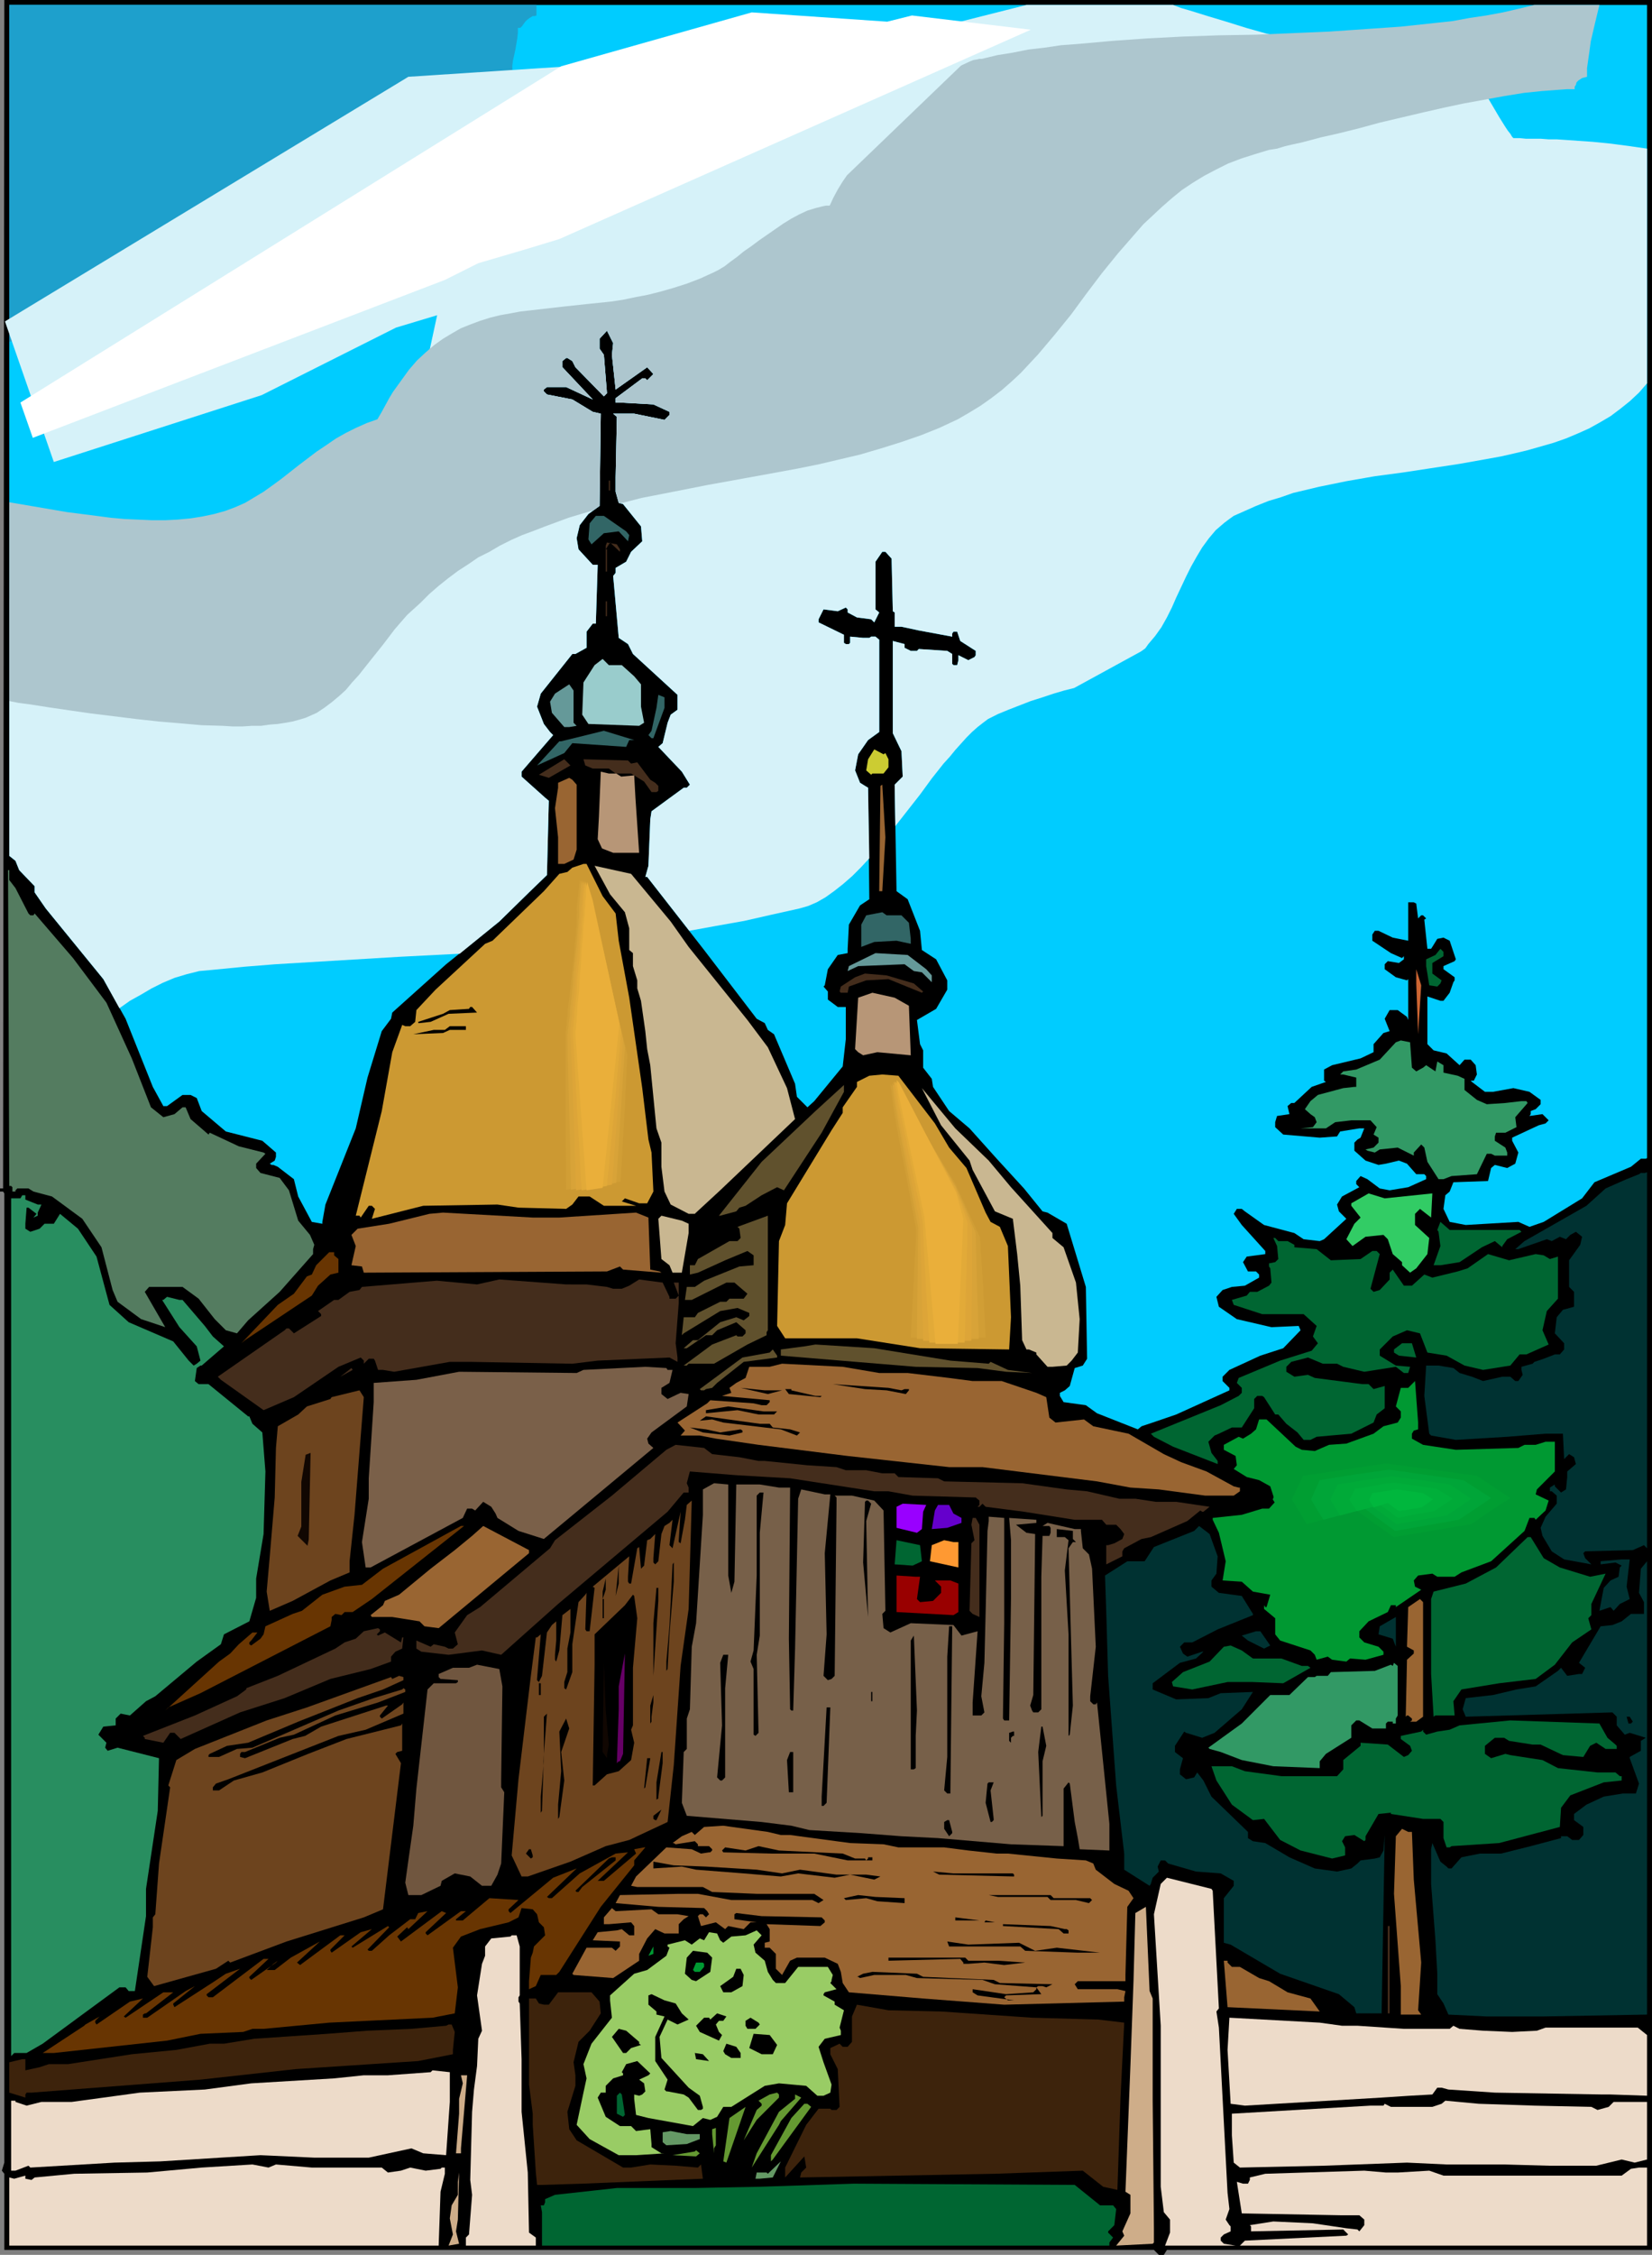 <?xml version="1.0" encoding="UTF-8" standalone="no"?>
<svg
   version="1.0"
   width="114.132mm"
   height="155.668mm"
   id="svg194"
   sodipodi:docname="Church 72.wmf"
   xmlns:inkscape="http://www.inkscape.org/namespaces/inkscape"
   xmlns:sodipodi="http://sodipodi.sourceforge.net/DTD/sodipodi-0.dtd"
   xmlns="http://www.w3.org/2000/svg"
   xmlns:svg="http://www.w3.org/2000/svg">
  <rect width="100%" height="100%" fill="#808080" stroke="none"/>
  <sodipodi:namedview
     id="namedview194"
     pagecolor="#ffffff"
     bordercolor="#000000"
     borderopacity="0.25"
     inkscape:showpageshadow="2"
     inkscape:pageopacity="0.0"
     inkscape:pagecheckerboard="0"
     inkscape:deskcolor="#d1d1d1"
     inkscape:document-units="mm" />
  <defs
     id="defs1">
    <pattern
       id="WMFhbasepattern"
       patternUnits="userSpaceOnUse"
       width="6"
       height="6"
       x="0"
       y="0" />
  </defs>
  <path
     style="fill:#000000;fill-opacity:1;fill-rule:evenodd;stroke:none"
     d="M 431.363,587.061 H 304.701 l -0.808,1.293 h -1.292 L 301.308,587.061 H 1.131 V 567.185 L 0.485,566.377 1.131,564.276 V 311.386 L 0.808,310.901 H 0 v -0.808 H 0.808 L 1.131,0 H 431.363 Z"
     id="path1" />
  <path
     style="fill:#00ccff;fill-opacity:1;fill-rule:evenodd;stroke:none"
     d="m 429.748,302.337 h -1.292 l -2.585,2.101 -9.532,4.04 -3.231,4.201 -10.017,6.14 -3.716,1.293 -2.908,-1.293 -13.733,0.808 -4.201,-0.808 -1.616,-3.393 0.485,-3.555 1.131,-0.97 0.969,-2.424 9.047,-0.323 0.808,-3.393 0.969,-0.808 3.231,0.808 2.1,-1.131 0.808,-2.909 -1.616,-3.07 v -0.808 l 6.947,-3.232 1.777,-0.485 0.808,-0.808 -1.616,-1.616 -3.393,0.485 0.323,-0.485 v -0.808 l 1.292,-0.485 1.292,-1.293 v -1.131 l -2.908,-2.101 -4.201,-0.97 -5.331,0.97 h -2.1 l -3.393,-2.585 -0.323,-0.323 h 0.808 l 0.808,-1.616 -0.323,-2.424 -1.292,-1.454 h -1.616 l -1.292,1.454 -3.393,-3.07 -3.393,-0.808 -1.616,-1.616 v -12.443 l 3.393,1.131 h 0.808 l 1.616,-2.101 0.969,-2.747 0.323,-0.485 v -0.808 l -2.908,-2.101 v -0.808 l 2.908,-1.293 0.323,-0.485 -1.616,-4.848 -1.616,-0.808 -1.616,0.323 -1.292,2.101 -0.323,0.485 h -0.969 l -0.808,-7.595 0.485,-0.323 -0.808,-0.808 h -0.485 l -0.808,0.808 -0.485,-3.878 -0.646,-0.323 h -1.454 v 10.019 l -4.039,-0.808 -3.716,-1.778 h -0.969 l -0.646,0.97 v 1.616 l 4.847,3.232 2.908,1.293 0.485,-0.485 v 0.808 l -1.292,0.97 -2.908,-0.485 -0.808,0.808 v 1.293 l 2.908,2.101 2.908,0.808 0.323,-0.323 v 10.665 l -0.323,-0.808 -2.423,-1.778 h -2.1 l -1.292,2.262 1.292,3.232 -1.616,0.485 -2.585,2.909 v 2.101 l -3.393,1.616 -7.432,1.778 -2.1,1.131 v 2.909 l 0.485,0.323 -3.716,1.293 -4.524,4.201 h -0.808 l -0.969,0.808 0.485,2.101 -3.231,0.485 -0.485,1.616 v 1.293 l 2.1,1.939 9.532,0.808 4.524,-0.323 0.808,-1.293 5.008,-0.808 h 1.292 l -0.969,2.424 -0.808,0.485 -0.808,0.808 v 2.101 l 2.908,2.585 3.393,1.131 1.939,-0.323 3.393,-0.808 2.1,0.808 2.423,2.747 h 2.1 l 0.485,0.485 v 0.808 l -4.685,2.101 -4.847,0.808 -2.585,-0.485 -3.231,-2.424 -1.777,-0.808 -1.131,1.293 v 0.808 l 0.808,0.808 -4.524,2.424 -1.292,2.101 0.485,1.778 1.939,1.939 -5.816,5.333 -1.131,0.485 -4.201,-0.485 -2.423,-1.616 -7.916,-2.101 -5.008,-3.555 -0.808,-0.646 h -1.292 l -0.808,1.293 2.1,2.909 6.139,6.787 v 0.808 l -4.847,0.646 -0.969,1.454 1.292,2.424 h 2.1 l 0.808,0.808 v 0.808 l -3.716,2.101 -3.393,0.323 -2.423,0.808 -1.616,1.778 0.646,2.585 4.685,3.232 9.047,2.101 7.109,-0.323 0.485,1.131 -4.524,4.686 -5.978,1.939 -8.078,3.717 -1.777,1.778 v 1.131 l 1.777,1.778 v 0.646 l -13.894,6.302 -6.139,2.101 -2.908,0.97 -0.969,0.808 -10.663,-4.201 -2.908,-2.101 -5.816,-0.808 -0.969,-1.616 v -0.808 l 1.292,-0.646 1.292,-1.131 1.292,-4.686 2.1,-0.646 1.131,-1.778 -0.323,-18.745 -5.008,-16.482 -5.008,-2.909 -1.292,-0.323 -4.847,-5.979 -7.109,-7.756 -7.109,-7.918 -5.331,-4.525 -4.201,-6.302 -0.323,-2.101 -2.262,-2.909 v -4.525 l -0.808,-1.616 -0.808,-6.302 5.008,-2.909 2.908,-5.009 v -2.424 l -2.908,-5.494 -3.716,-2.424 -0.485,-5.009 -3.231,-8.241 -2.908,-2.101 -0.485,-27.794 2.1,-2.101 -0.323,-6.625 -2.262,-4.686 v -24.077 l 3.07,0.808 v 0.97 l 1.616,0.808 h 1.616 l 0.485,-0.485 7.432,0.485 1.292,0.808 v 2.585 l 0.323,0.323 h 0.969 l 0.323,-1.293 v -1.293 l 2.585,1.293 1.616,-0.808 0.323,-0.485 v -1.131 l -4.039,-2.585 -0.808,-2.424 h -0.969 l -0.323,0.485 v 0.808 l -8.724,-1.616 -4.524,-0.97 h -1.777 v -3.717 l -0.485,-0.323 -0.323,-13.735 -1.616,-1.778 h -0.808 l -1.777,2.585 v 12.443 l 0.969,0.808 -1.292,2.585 -0.808,-0.808 -3.716,-0.485 -2.423,-1.293 v -0.808 l -0.485,-0.485 -2.1,0.97 -3.716,-0.485 -1.292,2.585 v 0.808 l 6.624,3.232 v 2.101 l 0.485,0.323 h 0.808 l 0.323,-0.323 v -1.616 l 3.393,0.323 h 1.616 l 0.485,-0.323 h 1.131 l 0.969,0.808 v 24.077 l -2.908,2.101 -2.585,3.717 -0.808,4.201 1.292,3.232 1.292,0.808 0.808,0.485 0.323,29.086 -2.423,1.616 -2.908,5.009 -0.323,6.302 v 1.131 l -2.585,0.485 -2.585,3.717 -0.808,4.201 -0.323,0.323 1.131,1.293 v 2.101 l 2.585,1.939 h 2.1 v 8.403 l -0.808,7.11 -7.432,9.049 -1.777,1.616 -2.747,-2.747 -0.485,-3.393 -5.493,-12.927 -1.616,-1.131 -0.808,-1.778 -2.1,-1.131 -13.733,-17.937 -14.863,-19.068 h -0.485 l 0.808,-2.909 0.485,-12.119 0.323,-2.101 8.401,-6.14 h 0.808 l 0.808,-0.808 -2.1,-3.393 -6.139,-6.464 1.131,-0.97 1.292,-5.333 0.808,-2.101 1.777,-1.293 v -3.878 l -11.632,-10.665 -1.292,-2.585 -2.423,-1.616 -1.454,-16.159 0.646,-0.808 v -1.293 l 2.747,-1.616 1.292,-2.585 2.908,-2.747 -0.323,-3.878 -4.685,-5.817 -1.131,-0.323 -0.808,-2.909 v -3.717 l 0.323,-15.836 -0.969,-0.808 h 5.493 l 7.916,1.616 1.292,-1.293 v -0.808 l -4.201,-1.939 -8.724,-0.485 h -1.131 v -1.131 l 6.947,-5.171 h 0.808 l 0.485,0.485 1.616,-1.616 -1.616,-1.778 -8.24,5.817 -0.969,-9.049 0.323,-3.07 -1.616,-3.232 -1.939,2.101 v 2.585 l 1.131,1.616 0.808,10.019 -0.808,0.808 -7.432,-7.595 -0.808,-1.616 -1.292,-0.808 h -0.323 l -0.969,0.808 v 1.616 l 7.916,8.403 -6.947,-3.232 h -5.008 l -0.808,0.646 v 0.485 l 0.808,0.808 6.624,1.293 5.331,3.232 2.1,0.485 -0.323,24.077 -2.908,2.101 -2.262,2.909 -0.808,3.393 0.485,2.909 3.716,4.04 h 1.292 l -0.485,15.351 h -0.808 l -1.616,2.101 v 4.201 l -2.908,1.616 h -0.808 l -8.24,10.342 -0.969,3.393 1.777,4.525 1.616,2.101 0.808,0.808 -8.24,9.534 v 1.293 l 6.139,5.494 0.969,0.808 -0.485,19.391 -4.685,4.525 -7.755,7.595 -13.894,11.15 -14.056,12.604 -0.323,1.616 -2.423,3.232 -3.716,12.119 -3.07,13.25 -7.916,19.876 -0.808,4.525 v 0.485 l -2.747,-0.485 -3.554,-6.625 -1.131,-4.525 -4.201,-3.232 -1.131,-0.485 H 70.925 l -0.485,-0.323 1.292,-0.808 0.323,-0.97 v -1.131 l -3.554,-3.07 -9.532,-2.424 -6.301,-5.332 -1.292,-3.393 -1.616,-0.808 h -2.1 l -4.039,2.909 h -0.969 l -2.747,-5.009 -7.109,-17.775 -5.816,-10.342 -15.025,-18.421 -2.908,-4.201 v -1.616 L 5.008,227.036 4.039,224.612 2.423,223.319 V 1.293 H 430.071 V 302.175 Z"
     id="path2" />
  <path
     style="fill:#003232;fill-opacity:1;fill-rule:evenodd;stroke:none"
     d="m 430.071,403.978 -0.808,-0.808 -2.908,1.293 -12.44,0.323 -0.485,0.485 0.485,1.293 1.616,1.616 -7.109,-1.293 -3.231,-2.101 -2.423,-4.04 -0.485,-2.101 1.292,-2.909 2.908,-3.393 v -2.101 l -1.292,-1.131 h -0.485 v -0.97 l 1.292,-0.808 v 0.485 l 1.616,1.616 1.292,-0.808 0.323,-3.232 v -1.454 l 2.262,-1.939 -0.485,-1.778 -1.292,-0.808 -1.292,1.293 -0.323,-6.625 H 403.575 l -10.017,0.808 -13.409,0.808 -6.462,-1.131 -0.485,-0.485 -1.292,-9.857 0.485,-7.918 h 3.231 l 3.877,0.646 1.616,1.293 3.231,0.97 2.908,1.131 5.008,-1.131 h 2.1 l 1.292,1.131 h 0.808 l 1.131,-1.616 -0.323,-1.293 v -0.808 l 2.908,-0.808 0.485,-0.485 2.423,-0.808 2.908,-1.131 h 1.292 l 1.131,-1.293 v -1.616 l -2.423,-2.585 0.485,-4.201 1.616,-1.939 2.908,-0.808 v -3.878 l -1.292,-1.293 v -6.948 l 2.908,-4.04 0.485,-2.101 -1.616,-1.293 -1.454,0.808 -1.131,1.131 -1.616,-0.646 -2.1,1.131 -1.292,-0.485 -7.432,2.585 h -0.808 l 2.423,-2.101 16.156,-9.211 5.008,-4.525 5.493,-2.424 3.231,-1.293 0.485,-0.323 h 0.162 0.969 l 0.323,-0.162 h 0.162 z"
     id="path3" />
  <path
     style="fill:#000000;fill-opacity:1;fill-rule:evenodd;stroke:none"
     d="m 130.863,72.554 -0.485,1.778 z"
     id="path4" />
  <path
     style="fill:#000000;fill-opacity:1;fill-rule:evenodd;stroke:none"
     d="m 155.582,109.559 -1.616,2.909 -8.24,6.302 h -0.808 v -1.293 l 4.847,-2.424 5.008,-5.817 h 0.485 z"
     id="path5" />
  <path
     style="fill:#000000;fill-opacity:1;fill-rule:evenodd;stroke:none"
     d="m 165.598,115.861 3.716,2.424 -0.323,1.293 -0.485,0.485 -3.231,-2.101 -2.908,-3.878 0.323,-2.424 h 0.808 z"
     id="path6" />
  <path
     style="fill:#442d1c;fill-opacity:1;fill-rule:evenodd;stroke:none"
     d="m 158.974,125.395 h 0.323 v 2.585 h -0.323 z"
     id="path7" />
  <path
     style="fill:#326666;fill-opacity:1;fill-rule:evenodd;stroke:none"
     d="m 163.498,138.645 0.808,0.97 -0.323,1.616 -2.423,-2.585 -3.877,0.485 -3.231,2.909 -0.808,-1.293 0.323,-4.201 1.616,-1.939 h 2.1 z"
     id="path8" />
  <path
     style="fill:#442d1c;fill-opacity:1;fill-rule:evenodd;stroke:none"
     d="m 161.882,143.331 v 0.646 l -2.585,-2.424 -1.131,1.778 h 0.323 v 5.817 h -0.323 v -6.787 l 0.323,-0.808 2.585,0.485 z"
     id="path9" />
  <path
     style="fill:#442d1c;fill-opacity:1;fill-rule:evenodd;stroke:none"
     d="m 158.167,156.905 h 0.323 v 3.878 h -0.323 z"
     id="path10" />
  <path
     style="fill:#99cccc;fill-opacity:1;fill-rule:evenodd;stroke:none"
     d="m 162.367,173.549 3.231,2.909 1.777,2.101 v 5.817 l 0.808,4.201 -1.292,0.808 -13.248,-0.485 -1.616,-2.424 0.323,-8.403 2.908,-4.525 2.1,-1.616 1.616,1.616 z"
     id="path11" />
  <path
     style="fill:#659999;fill-opacity:1;fill-rule:evenodd;stroke:none"
     d="m 149.765,188.577 0.808,0.808 -1.939,0.323 h -1.292 l -3.231,-3.717 -0.485,-2.909 1.292,-2.101 3.716,-2.424 1.131,1.616 z"
     id="path12" />
  <path
     style="fill:#326666;fill-opacity:1;fill-rule:evenodd;stroke:none"
     d="m 173.515,184.699 -2.908,7.918 h -0.485 l -0.808,-0.808 0.808,-1.131 1.292,-5.979 0.485,-3.393 1.616,0.646 z"
     id="path13" />
  <path
     style="fill:#326666;fill-opacity:1;fill-rule:evenodd;stroke:none"
     d="m 164.306,193.101 -0.808,1.778 -14.056,-0.97 -2.1,2.585 -7.109,3.232 5.816,-6.302 h 0.485 l 11.148,-2.747 7.916,2.424 z"
     id="path14" />
  <path
     style="fill:#cccc32;fill-opacity:1;fill-rule:evenodd;stroke:none"
     d="m 231.191,196.495 0.808,1.616 v 2.101 l -1.292,1.616 h -2.908 l -0.323,0.323 -1.292,-1.131 0.485,-2.909 1.616,-2.585 2.423,1.293 z"
     id="path15" />
  <path
     style="fill:#ffffff;fill-opacity:1;fill-rule:evenodd;stroke:none"
     d="m 168.183,196.495 1.939,1.939 z"
     id="path16" />
  <path
     style="fill:#442d1c;fill-opacity:1;fill-rule:evenodd;stroke:none"
     d="m 143.303,202.958 -2.585,-0.808 6.624,-4.04 1.616,1.616 z"
     id="path17" />
  <path
     style="fill:#442d1c;fill-opacity:1;fill-rule:evenodd;stroke:none"
     d="m 164.79,199.242 1.616,-0.323 3.393,4.525 1.292,0.808 0.808,0.808 v 1.293 l -0.485,0.323 h -1.292 l -1.939,-2.747 -3.393,-2.101 h -4.039 l -1.777,-1.293 h -4.201 l -1.939,-0.808 -0.485,-1.616 11.632,0.323 z"
     id="path18" />
  <path
     style="fill:#ffffff;fill-opacity:1;fill-rule:evenodd;stroke:none"
     d="m 171.091,199.242 3.716,3.393 z"
     id="path19" />
  <path
     style="fill:#996532;fill-opacity:1;fill-rule:evenodd;stroke:none"
     d="m 150.573,204.736 v 16.967 l -0.808,2.585 -2.423,1.131 h -1.616 v -6.948 l -0.808,-7.595 0.808,-5.333 v -1.293 l 2.908,-1.293 0.808,0.485 z"
     id="path20" />
  <path
     style="fill:#b79677;fill-opacity:1;fill-rule:evenodd;stroke:none"
     d="m 160.913,201.827 1.292,0.808 3.393,-0.323 0.323,5.817 0.969,14.382 h -6.785 l -2.908,-1.131 -1.131,-2.424 0.323,-5.817 0.485,-11.796 2.1,0.485 z"
     id="path21" />
  <path
     style="fill:#996532;fill-opacity:1;fill-rule:evenodd;stroke:none"
     d="m 230.383,232.53 h -0.808 l 0.323,-27.47 0.485,-0.323 0.808,13.735 z"
     id="path22" />
  <path
     style="fill:#cc9932;fill-opacity:1;fill-rule:evenodd;stroke:none"
     d="m 157.359,233.822 3.393,4.525 0.808,7.11 2.747,14.866 3.393,23.592 1.616,13.412 0.808,3.393 0.485,10.18 -1.616,3.07 h -2.1 l -3.716,-1.293 -0.808,0.808 3.716,1.131 h -8.401 l -3.716,-2.424 h -2.908 l -1.616,2.101 -1.616,1.131 -12.44,-0.323 -5.493,-0.808 -19.387,0.323 -13.409,3.393 0.808,-2.585 -0.808,-0.808 h -0.808 l -2.1,3.07 -0.323,-0.485 h -0.969 l 6.785,-27.309 2.747,-15.351 2.585,-7.11 0.808,0.323 h 1.292 l 1.292,-1.131 0.323,-3.07 5.008,-5.332 12.925,-11.958 1.939,-0.808 13.409,-12.927 4.039,-4.525 2.1,-0.485 1.292,-1.131 2.908,-0.97 h 0.808 z"
     id="path23" />
  <path
     style="fill:#c9b791;fill-opacity:1;fill-rule:evenodd;stroke:none"
     d="m 175.13,240.448 4.685,6.625 15.348,19.068 5.331,7.11 5.008,10.665 2.1,8.08 -19.549,18.583 -6.301,5.817 -0.323,0.323 h -1.616 l -4.685,-2.424 -1.616,-3.393 -0.808,-6.464 v -6.302 l -1.292,-3.717 -1.616,-16.482 -0.808,-4.201 -0.485,-4.686 -1.131,-7.918 -0.969,-3.232 v -2.101 l -1.131,-3.717 v -3.393 l -0.969,-0.808 v -5.656 l -1.131,-4.201 -3.877,-4.686 -4.039,-7.433 9.532,2.101 z"
     id="path24" />
  <path
     style="fill:#547c60;fill-opacity:1;fill-rule:evenodd;stroke:none"
     d="m 4.039,231.722 3.393,6.625 0.485,0.485 h 0.808 l 0.323,-0.485 10.017,11.635 8.724,11.635 6.624,14.543 5.008,12.766 3.231,2.585 2.908,-0.808 2.1,-1.778 h 0.808 l 1.292,3.07 4.685,4.04 0.323,-0.485 7.593,3.555 6.462,1.616 0.485,0.323 -2.423,2.585 v 1.131 l 1.131,1.293 5.008,1.293 2.423,3.232 2.423,7.918 3.07,3.717 1.131,2.585 -0.323,1.131 v 1.293 l -8.724,9.857 -8.24,7.433 -2.908,3.393 -2.908,-0.808 -2.908,-2.909 -4.201,-5.333 -4.201,-3.07 h -8.724 l -1.131,1.293 5.331,9.211 -6.301,-2.101 -6.139,-4.525 -1.292,-3.07 -2.908,-11.15 -5.008,-7.433 -7.916,-5.817 -4.847,-1.293 -1.292,-0.808 H 4.524 l -0.485,0.485 v 0.323 H 3.231 v -1.131 L 2.908,309.447 H 2.423 L 2.1,227.036 h 0.323 v 2.585 z"
     id="path25" />
  <path
     style="fill:#326666;fill-opacity:1;fill-rule:evenodd;stroke:none"
     d="m 235.392,238.832 1.939,1.939 0.485,4.201 v 1.293 l -3.716,-0.808 -5.816,0.323 -3.393,1.293 v -5.817 l 1.292,-2.424 4.201,-0.808 1.131,0.808 z"
     id="path26" />
  <path
     style="fill:#006632;fill-opacity:1;fill-rule:evenodd;stroke:none"
     d="m 376.918,249.497 -2.908,1.778 v 2.747 l 2.423,1.778 -0.323,0.808 -0.808,0.808 -2.1,-0.323 -0.808,-5.009 v -1.778 l 2.423,-1.131 1.292,-1.616 0.808,0.808 z"
     id="path27" />
  <path
     style="fill:#659999;fill-opacity:1;fill-rule:evenodd;stroke:none"
     d="m 241.854,252.89 1.454,1.616 v 1.778 l -2.585,-2.585 -2.1,-0.323 -2.423,-1.778 -12.117,0.485 -2.747,1.293 0.323,-1.293 6.947,-3.393 8.401,0.485 z"
     id="path28" />
  <path
     style="fill:#cc6532;fill-opacity:1;fill-rule:evenodd;stroke:none"
     d="m 370.294,269.857 -0.485,-13.25 v -3.717 l 1.292,4.201 z"
     id="path29" />
  <path
     style="fill:#442d1c;fill-opacity:1;fill-rule:evenodd;stroke:none"
     d="m 238.623,256.607 2.423,2.101 -0.323,0.323 -8.724,-3.555 -5.816,0.323 -4.524,1.616 -0.323,1.616 h -1.777 l -0.323,-0.323 0.323,-1.293 3.716,-2.424 2.585,-0.97 5.655,0.485 z"
     id="path30" />
  <path
     style="fill:#b79677;fill-opacity:1;fill-rule:evenodd;stroke:none"
     d="m 237.331,262.424 0.485,12.927 -8.724,-0.808 -3.716,0.808 -1.292,-0.808 -0.808,-0.808 0.808,-13.412 3.716,-1.293 5.816,1.293 z"
     id="path31" />
  <path
     style="fill:#000000;fill-opacity:1;fill-rule:evenodd;stroke:none"
     d="m 124.562,264.201 -7.432,0.323 -4.685,2.101 -2.908,0.323 h -0.323 v -0.323 l 6.462,-2.101 1.777,-0.97 5.008,-0.323 0.323,-0.485 h 0.485 z"
     id="path32" />
  <path
     style="fill:#000000;fill-opacity:1;fill-rule:evenodd;stroke:none"
     d="m 121.654,268.726 h -4.201 l -1.777,0.808 -7.755,0.323 5.331,-1.131 h 2.908 l 1.292,-0.97 h 4.201 z"
     id="path33" />
  <path
     style="fill:#329965;fill-opacity:1;fill-rule:evenodd;stroke:none"
     d="m 368.678,278.583 1.131,0.97 1.777,-0.97 0.808,-0.646 2.423,1.616 0.485,-2.585 1.616,0.97 v 1.939 l 3.716,0.808 1.777,0.808 v 2.909 l 3.231,2.585 2.585,1.131 4.847,-0.323 4.201,-0.485 h 1.292 l 0.323,0.485 -3.231,3.717 0.323,2.585 -2.908,1.454 h -2.423 l -0.323,0.97 v 1.131 l 2.747,1.778 0.485,1.293 v 0.808 h -3.231 l -0.969,-0.485 h -1.131 l -2.585,5.333 -6.624,0.485 -2.1,0.808 h -1.292 l -2.908,-4.525 -0.808,-3.717 -0.808,-0.808 -1.939,2.101 v 0.808 l -4.201,-2.101 -4.685,0.485 -1.292,0.808 -1.939,-0.485 -0.485,-0.323 2.1,-0.485 1.292,-1.293 v -1.293 l -1.292,-0.808 0.808,-1.939 -1.616,-1.778 h -5.008 l -4.201,0.485 -2.423,1.616 h -6.624 l 3.231,-0.323 0.969,-1.293 -0.485,-1.293 -1.131,-0.808 -1.454,-1.293 1.454,-2.101 1.939,-1.616 6.624,-1.778 2.908,-0.323 h 0.485 v -2.424 l -3.393,-0.808 h -0.808 l 0.808,-0.808 3.393,-0.485 6.139,-2.585 4.201,-4.525 1.292,-0.485 2.423,0.485 z"
     id="path34" />
  <path
     style="fill:#cc9932;fill-opacity:1;fill-rule:evenodd;stroke:none"
     d="m 244.116,293.126 3.716,6.302 4.524,5.333 5.008,11.635 1.292,2.424 2.423,1.293 2.1,5.009 0.808,18.583 -0.485,8.403 -23.265,-0.323 -16.479,-2.585 h -18.741 l -2.1,-3.232 0.485,-22.138 1.616,-4.201 0.485,-5.656 11.632,-19.068 2.908,-4.525 v -1.454 l 3.716,-5.333 v -1.293 l 3.231,-1.616 3.393,-0.323 4.201,0.323 z"
     id="path35" />
  <path
     style="fill:#60512d;fill-opacity:1;fill-rule:evenodd;stroke:none"
     d="m 214.551,295.55 -9.532,14.543 -0.323,0.485 -1.777,-0.808 -4.039,2.101 -4.201,2.747 -1.616,0.485 -0.808,0.97 -4.201,1.131 h -0.323 l 11.148,-14.058 14.056,-13.25 7.432,-6.787 v 1.778 z"
     id="path36" />
  <path
     style="fill:#c9b791;fill-opacity:1;fill-rule:evenodd;stroke:none"
     d="m 258.172,302.822 5.816,6.948 10.824,11.958 v 1.293 l 2.908,2.424 3.231,9.211 0.969,9.534 -0.485,8.726 -1.616,2.101 -1.292,1.293 -3.716,0.323 h -1.292 l -2.908,-3.232 V 352.915 l -1.939,-0.808 h -0.646 l -1.131,-2.424 -0.485,-14.22 -0.808,-8.241 -1.131,-9.211 -4.685,-1.939 -5.816,-10.827 -0.808,-2.424 -7.432,-9.211 -5.008,-9.695 8.724,10.503 z"
     id="path37" />
  <path
     style="fill:#32cc65;fill-opacity:1;fill-rule:evenodd;stroke:none"
     d="m 374.01,311.386 -0.323,6.302 -2.908,-2.262 -1.292,1.293 v 2.909 l 3.716,3.393 -0.485,4.201 -2.908,3.717 -1.616,1.131 -2.1,-1.939 v -0.808 l -2.423,-2.101 -1.292,-3.878 -1.131,-1.131 -4.685,0.485 -3.393,2.424 -1.616,-1.778 2.1,-4.04 1.616,-1.616 -2.423,-3.07 v -0.646 l 4.524,-2.585 4.201,1.293 z"
     id="path38" />
  <path
     style="fill:#288e60;fill-opacity:1;fill-rule:evenodd;stroke:none"
     d="m 6.624,313.002 3.231,1.293 H 10.824 l -0.969,2.101 v 0.808 l -1.131,0.485 H 7.916 8.724 l 0.808,-0.97 -2.1,-1.616 H 6.947 l -0.323,4.201 v 1.293 l 1.292,0.808 2.423,-0.808 1.292,-1.293 h 2.423 l 1.616,-2.585 4.685,3.878 4.847,7.272 3.393,12.604 5.008,4.525 11.632,5.009 4.039,5.009 1.292,1.293 0.808,-0.485 0.969,-0.808 -0.969,-3.717 -4.524,-5.009 -4.524,-7.11 h 0.323 l 0.969,-0.808 3.231,0.808 h 0.808 l 5.816,6.787 2.1,2.747 2.908,2.585 -5.816,5.009 h -0.323 l -0.969,0.646 -0.485,3.393 0.969,0.808 h 2.585 l 10.34,8.403 h 0.323 l 0.808,1.939 2.585,2.262 0.808,10.18 -0.485,16.321 -1.939,11.635 v 5.009 l -1.777,6.14 -6.624,3.393 -0.808,2.585 -6.301,4.525 -10.824,9.049 -2.423,1.293 -4.201,3.717 -2.423,-0.485 -1.292,1.293 v 1.778 l -3.231,0.323 -1.292,2.101 2.1,2.101 -0.323,1.293 0.646,0.808 2.585,-0.808 10.824,2.747 -0.323,13.735 -3.07,20.36 v 7.11 l -2.908,19.553 h -1.616 l -0.808,-0.97 h -1.616 l -20.033,14.705 -4.201,2.424 H 3.716 l -0.808,0.808 v -223.804 h 2.423 l 0.485,-0.808 h 0.808 z"
     id="path39" />
  <path
     style="fill:#996532;fill-opacity:1;fill-rule:evenodd;stroke:none"
     d="m 146.05,317.688 20.033,-1.293 3.231,1.293 0.485,13.574 2.423,0.485 0.485,0.323 -10.017,-0.808 -0.808,-0.808 -3.393,1.293 -63.493,0.323 -0.485,-1.616 -2.747,-0.323 1.131,-5.009 -1.131,-2.909 1.616,-1.616 8.24,-1.293 10.501,-2.585 3.554,-0.323 23.426,1.293 z"
     id="path40" />
  <path
     style="fill:#c9b791;fill-opacity:1;fill-rule:evenodd;stroke:none"
     d="m 179.815,319.304 v 2.424 l -1.777,10.342 h -2.423 l -0.808,-1.939 -2.1,-1.616 -0.808,-10.503 0.808,-0.808 5.331,1.293 z"
     id="path41" />
  <path
     style="fill:#60512d;fill-opacity:1;fill-rule:evenodd;stroke:none"
     d="m 200.172,347.582 v 0.808 l -5.008,2.424 -8.724,5.009 h -6.624 l -0.485,0.485 h -0.808 l 7.432,-5.494 6.301,-2.424 0.323,0.323 h 1.292 l 0.808,-0.808 v -0.808 l -2.423,-2.101 -5.008,2.101 -1.292,1.293 h -1.616 l -5.008,3.393 h -0.808 l 2.423,-2.101 h 1.292 l 5.816,-4.686 4.201,-1.293 1.939,0.808 1.454,-1.131 v -0.808 l -3.07,-1.293 -4.524,0.808 -9.532,5.817 -0.485,0.485 0.485,-4.686 h 2.908 l 0.808,-1.131 5.816,-2.909 h 1.616 l 0.808,-0.808 h 3.716 l 0.969,-1.293 -3.393,-2.909 h -2.1 l -9.047,4.525 h -1.777 l 0.485,-3.393 h 2.1 l 2.423,-1.616 9.209,-3.717 3.716,-0.323 v -2.585 l -1.616,-1.131 -5.816,2.424 -7.109,3.232 -2.1,0.485 v -2.424 h 1.292 l 0.808,-1.616 8.24,-4.686 h 2.1 l 0.808,-0.808 -0.323,-2.424 -0.485,-0.485 7.916,-2.909 v 29.894 z"
     id="path42" />
  <path
     style="fill:#006632;fill-opacity:1;fill-rule:evenodd;stroke:none"
     d="m 396.79,320.92 0.485,0.485 -3.716,1.939 -1.292,1.778 v 0.323 l -1.939,-1.616 -3.393,1.616 -5.816,3.878 -5.008,0.808 h -1.777 l 1.777,-5.009 -0.485,-3.717 -0.323,-0.485 0.808,-2.101 2.423,2.101 z"
     id="path43" />
  <path
     style="fill:#006632;fill-opacity:1;fill-rule:evenodd;stroke:none"
     d="m 333.781,323.829 h 2.423 l 1.777,0.97 v 0.646 l 5.816,0.485 3.716,2.909 7.755,-0.323 3.07,-2.101 h 1.131 l 0.808,0.808 -2.423,9.049 0.808,0.808 1.616,-0.485 2.585,-2.747 v -1.778 l 0.808,-0.808 2.908,4.201 h 2.1 l 3.231,-2.909 2.1,0.808 6.624,-1.616 2.585,-0.808 5.331,-3.717 5.493,1.616 6.947,-1.616 2.1,0.323 1.616,0.97 2.1,-0.646 v 10.988 l -2.908,3.232 -1.131,5.009 1.616,3.717 -5.816,2.585 h -1.777 l -2.423,2.909 -7.109,1.131 -4.847,-1.131 -4.685,-2.585 -5.008,-0.808 -1.939,-5.009 -3.393,-0.808 -3.716,1.616 -3.393,3.393 v 1.616 l 4.201,2.585 3.716,0.323 -0.485,1.616 h -1.131 l -2.1,-1.616 -8.24,1.293 -5.493,-1.293 -1.616,-0.808 h -3.716 l -3.877,-1.616 -4.362,1.131 -1.292,1.293 v 1.293 l 2.1,1.293 3.554,-0.485 1.777,0.808 12.44,1.616 h 1.616 l 1.292,1.293 2.908,-0.808 v 5.817 l -2.1,1.616 -0.808,2.101 -5.816,2.909 -9.047,0.808 -1.616,0.808 h -1.777 l -1.616,-1.939 -2.908,-2.262 -2.1,-2.424 h -0.808 l -2.908,-4.525 -0.485,-0.323 h -1.292 l -0.808,0.808 v 2.424 l -3.231,5.009 h -2.585 l -3.393,1.616 -1.131,0.485 -1.616,1.616 0.808,2.909 1.616,2.101 v 0.808 l -11.632,-4.525 -5.008,-2.585 -0.808,-0.808 18.256,-7.433 4.685,-2.424 0.808,-0.808 v -1.293 l -1.292,-1.293 0.485,-1.293 10.824,-4.525 8.24,-2.585 1.616,-1.939 -1.292,-1.778 0.969,-2.747 -3.393,-3.07 h -10.824 l -7.432,-2.424 -0.485,-1.293 3.877,-1.131 0.808,-0.97 h 1.939 l 3.07,-1.616 0.646,-0.808 -0.323,-3.717 -0.323,-0.485 v -0.808 l 1.616,-0.323 0.808,-0.808 -0.323,-3.393 -0.969,-2.101 h 0.485 z"
     id="path44" />
  <path
     style="fill:#683502;fill-opacity:1;fill-rule:evenodd;stroke:none"
     d="m 87.242,327.545 1.131,0.97 v 3.555 l -2.1,0.485 -3.231,2.909 -1.616,2.585 -17.448,11.635 -0.969,0.808 9.532,-10.019 4.201,-2.909 3.393,-4.525 1.292,-0.485 1.131,-2.424 3.393,-3.393 h 1.292 z"
     id="path45" />
  <path
     style="fill:#000000;fill-opacity:1;fill-rule:evenodd;stroke:none"
     d="m 342.506,326.737 1.616,2.101 z"
     id="path46" />
  <path
     style="fill:#442d1c;fill-opacity:1;fill-rule:evenodd;stroke:none"
     d="m 153.158,335.14 5.331,0.646 1.616,0.485 h 2.262 l 1.939,-0.808 2.585,-1.616 6.139,0.808 1.777,3.717 v 0.485 h 1.616 l 0.808,-0.808 -1.292,-3.393 h 1.292 v 5.332 l -0.808,10.503 0.485,3.717 v 1.131 l -2.1,-1.131 -18.741,0.808 -6.624,0.808 -26.657,-0.485 h -5.331 l -14.54,2.585 -2.908,-0.485 h -1.292 l -0.808,-2.424 -0.323,-0.485 h -1.292 l -1.292,1.293 v -0.808 l -0.808,-0.808 -5.816,2.424 -11.632,7.918 -7.916,3.393 -11.148,-7.918 -0.808,-0.808 17.448,-12.119 0.485,-0.485 h 0.646 l 1.292,1.293 7.109,-4.525 v -0.485 l -0.808,-0.808 4.201,-2.909 h 1.131 l 2.908,-2.101 2.585,-0.485 0.646,-0.808 19.549,-1.616 10.501,0.97 5.816,-1.293 17.448,1.293 z"
     id="path47" />
  <path
     style="fill:#006632;fill-opacity:1;fill-rule:evenodd;stroke:none"
     d="m 369.809,354.208 -4.524,-0.485 -1.292,-0.808 v -0.808 l 2.1,-1.616 h 2.585 z"
     id="path48" />
  <path
     style="fill:#60512d;fill-opacity:1;fill-rule:evenodd;stroke:none"
     d="m 248.155,355.016 10.017,0.808 0.485,-0.485 4.524,2.101 6.301,0.808 -6.785,-0.323 -7.432,-0.97 -16.156,-0.323 -35.22,-2.909 v -1.616 l 6.139,-0.808 2.908,-0.485 15.348,0.97 z"
     id="path49" />
  <path
     style="fill:#60512d;fill-opacity:1;fill-rule:evenodd;stroke:none"
     d="m 202.918,354.208 -8.724,1.131 -6.947,5.494 -1.292,1.293 -1.616,0.323 -0.485,0.323 h -0.808 l -0.323,-0.323 11.148,-8.241 7.109,-1.293 0.808,-0.808 1.131,1.616 z"
     id="path50" />
  <path
     style="fill:#996532;fill-opacity:1;fill-rule:evenodd;stroke:none"
     d="m 229.576,358.248 h 7.432 l 10.824,1.293 6.139,0.808 h 7.593 l 9.047,3.07 2.585,1.131 0.808,5.333 1.616,1.293 7.432,-0.808 2.423,1.778 9.209,1.939 9.209,5.332 4.524,2.101 6.624,2.424 7.109,3.878 1.292,0.323 h 0.323 v 0.97 l -1.616,1.131 h -7.432 l -12.117,-1.616 -7.432,-0.485 -8.724,-1.616 -29.888,-3.717 h -8.724 l -14.702,-1.616 -11.794,-1.293 -23.265,-2.909 -11.148,-1.616 -4.201,-0.808 h -5.008 l 1.131,-1.293 -1.939,-2.101 7.755,-5.009 0.808,-0.808 11.309,0.808 2.1,0.485 h 1.292 l 0.808,-0.808 v -0.485 l -12.44,-1.131 2.423,-0.808 -0.485,-1.293 1.777,-1.293 2.423,-1.293 0.969,-2.909 h 5.331 l 3.231,-0.808 15.833,0.808 z"
     id="path51" />
  <path
     style="fill:#7a6049;fill-opacity:1;fill-rule:evenodd;stroke:none"
     d="m 174.322,357.44 h 1.292 l -0.808,3.393 -2.1,1.293 v 1.616 l 1.616,1.293 3.393,-1.616 2.1,0.323 -0.485,3.232 -9.209,6.787 -1.131,1.616 0.323,1.293 1.292,1.131 -21.972,18.26 -6.624,5.494 -6.624,-2.101 -5.493,-3.393 -0.485,-1.131 -1.131,-1.778 -2.1,-1.293 -2.1,2.262 -0.808,-0.485 h -1.292 l -1.131,2.424 -24.072,12.927 h -1.292 l -0.969,-6.625 1.777,-11.311 V 385.718 l 1.292,-19.876 v -5.009 l 11.148,-0.808 11.148,-2.101 30.696,0.323 1.777,-0.808 16.156,-0.808 5.493,0.323 z"
     id="path52" />
  <path
     style="fill:#442d1c;fill-opacity:1;fill-rule:evenodd;stroke:none"
     d="m 88.858,359.217 2.908,-2.262 0.323,0.485 z"
     id="path53" />
  <path
     style="fill:#009932;fill-opacity:1;fill-rule:evenodd;stroke:none"
     d="m 370.294,372.952 -1.131,0.323 -0.485,0.808 v 1.293 l 2.908,1.616 8.563,1.293 16.317,-0.485 1.616,-0.808 h 2.908 l 2.585,-0.808 h 2.423 v 7.756 l -4.685,4.686 -0.323,1.293 3.393,1.616 -0.808,2.585 -2.585,2.424 -0.323,-0.485 h -1.292 l -1.292,3.393 -8.724,7.918 -7.755,2.909 -1.777,1.131 h -4.524 l -1.292,-0.808 -3.716,0.485 -1.131,1.293 0.323,1.616 1.616,0.808 -6.624,4.525 v -0.485 h -1.292 l -0.808,1.778 -5.008,2.424 -2.423,2.585 v 1.616 l 1.292,1.293 3.716,1.131 1.292,1.293 v 0.808 l -4.685,1.293 -4.039,-0.323 -0.969,0.808 -3.716,-0.485 -1.131,-0.808 -2.908,0.808 -0.485,-1.293 -1.131,-1.131 -7.916,-2.585 -1.292,-1.616 v -4.201 l -2.908,-2.424 v -0.97 l 0.323,0.485 h 0.323 l 0.969,-3.232 -4.524,-0.808 -2.908,-2.585 -5.008,-0.323 0.808,-5.009 -1.777,-7.433 -1.616,-3.393 v -0.485 l 7.593,-0.808 5.331,-1.616 h 1.777 l 1.616,-1.778 -1.292,-4.04 -2.908,-1.616 -3.231,-0.808 -3.393,-2.101 0.808,-0.97 -0.323,-2.424 -3.07,-1.616 v -1.293 l 3.877,-2.101 1.131,0.485 2.1,-1.293 1.292,-1.131 0.808,-2.585 h 1.939 l 7.593,7.11 1.616,0.808 3.393,0.323 3.716,-1.616 4.524,-0.323 7.109,-2.585 2.585,-1.939 3.716,-0.97 0.808,-1.293 v -1.616 l -1.292,-1.293 1.292,-4.848 h 1.939 l 1.777,-1.778 0.808,10.827 z"
     id="path54" />
  <path
     style="fill:#000000;fill-opacity:1;fill-rule:evenodd;stroke:none"
     d="m 235.392,362.772 0.808,-0.323 h 1.131 v 0.323 l -0.808,0.97 -5.008,-0.97 -5.655,-0.323 -8.401,-1.293 14.54,0.97 z"
     id="path55" />
  <path
     style="fill:#000000;fill-opacity:1;fill-rule:evenodd;stroke:none"
     d="m 204.211,362.772 -3.716,0.97 -7.109,-1.616 6.301,0.646 z"
     id="path56" />
  <path
     style="fill:#000000;fill-opacity:1;fill-rule:evenodd;stroke:none"
     d="m 206.634,362.772 6.301,1.454 h 1.616 l -0.323,0.323 -8.24,-0.808 -0.969,-1.293 h 1.616 z"
     id="path57" />
  <path
     style="fill:#6d441e;fill-opacity:1;fill-rule:evenodd;stroke:none"
     d="m 92.573,395.252 -1.292,12.119 v 2.909 l -5.008,2.101 -9.855,5.333 -5.978,2.585 -0.808,-5.009 0.808,-9.211 1.292,-15.351 0.323,-12.927 0.485,-5.656 5.331,-3.07 2.262,-2.101 6.139,-1.939 0.323,-0.485 7.27,-1.778 1.131,1.778 z"
     id="path58" />
  <path
     style="fill:#000000;fill-opacity:1;fill-rule:evenodd;stroke:none"
     d="m 202.918,368.266 -0.808,0.808 h -4.039 l -5.493,-1.131 -8.24,0.808 v -0.808 l 5.816,-0.97 9.209,1.293 z"
     id="path59" />
  <path
     style="fill:#000000;fill-opacity:1;fill-rule:evenodd;stroke:none"
     d="m 200.98,371.498 0.808,0.97 4.524,0.485 2.585,0.808 -0.808,0.808 -4.201,-1.616 -4.201,-0.485 -10.824,-1.293 -2.908,-0.808 -3.231,0.323 1.616,-1.131 14.056,1.939 z"
     id="path60" />
  <path
     style="fill:#000000;fill-opacity:1;fill-rule:evenodd;stroke:none"
     d="m 188.055,373.76 5.331,-0.808 0.485,0.323 v 0.485 l -3.393,0.808 -6.947,-0.808 -3.393,-1.293 4.201,0.485 z"
     id="path61" />
  <path
     style="fill:#6d441e;fill-opacity:1;fill-rule:evenodd;stroke:none"
     d="m 84.98,376.669 v 1.131 l -1.454,1.616 -0.969,15.836 0.969,11.635 -4.685,2.101 h -2.908 l -0.808,-1.293 2.1,-30.702 0.646,-0.808 1.777,0.808 3.877,-2.424 1.131,0.808 z"
     id="path62" />
  <path
     style="fill:#442d1c;fill-opacity:1;fill-rule:evenodd;stroke:none"
     d="m 185.955,379.416 7.109,0.808 5.008,0.97 h 1.616 l 11.148,1.131 7.593,0.485 2.423,0.808 h 5.331 l 4.201,0.808 h 3.231 l 0.969,0.97 10.34,0.323 1.616,0.808 20.356,0.485 11.632,1.616 5.331,0.485 8.401,1.939 h 4.201 l 5.331,0.808 h 5.331 l 8.724,1.293 -1.616,1.293 h -0.323 l -0.485,-0.323 -3.393,2.747 -9.532,4.201 -2.423,0.485 -4.524,2.424 -0.485,0.808 v 1.293 l -4.201,2.101 v -5.009 h 0.485 l 1.616,-0.485 2.1,-1.131 0.485,-1.293 -0.969,-1.293 -1.131,-1.131 h -2.585 l -1.131,-1.293 h -7.109 l -13.248,-2.101 -10.017,-1.293 -0.808,-0.808 -0.808,0.808 h -0.969 0.485 l 0.485,-0.485 v -1.131 l -0.969,-0.808 -16.479,-0.485 -6.301,-1.131 h -3.716 l -21.972,-3.393 -14.056,-0.808 -12.117,-0.97 -0.808,3.07 0.485,1.131 v 1.293 h -1.292 l -4.201,5.009 -28.596,24.077 -14.863,13.25 -5.008,-1.131 -8.724,1.131 -7.109,-0.808 -1.292,-0.808 v -2.101 l 3.716,1.616 0.808,-0.646 2.908,0.646 0.969,0.485 h 1.131 l 1.292,-1.131 -0.808,-3.07 3.231,-4.525 3.393,-2.101 18.256,-15.351 1.292,-2.101 14.863,-11.635 14.217,-11.958 2.423,-1.293 7.432,0.808 z"
     id="path63" />
  <path
     style="fill:#110702;fill-opacity:1;fill-rule:evenodd;stroke:none"
     d="m 80.295,403.331 -2.585,-2.585 0.969,-2.424 v -11.635 l 1.131,-7.11 1.292,-0.485 -0.485,22.623 z"
     id="path64" />
  <path
     style="fill:#776049;fill-opacity:1;fill-rule:evenodd;stroke:none"
     d="m 190.155,411.088 0.808,4.525 0.808,-2.909 0.485,-25.37 h 6.139 l 5.008,0.808 h 2.908 l -0.323,39.428 0.323,18.421 0.323,0.323 h 0.485 l 0.485,-16.159 0.808,-39.105 0.808,-2.424 6.139,1.293 h 1.454 l -1.454,15.351 0.485,21.168 -0.808,10.827 1.131,1.131 0.969,-0.323 0.808,-0.808 0.485,-44.599 v -1.939 l -0.485,-0.485 h 4.524 l 5.816,1.293 2.423,2.585 0.485,26.178 -0.808,0.808 0.323,3.717 1.777,1.131 5.331,-2.424 11.148,0.485 2.1,2.747 4.201,-1.131 -1.292,18.583 v 3.393 h 2.262 l 0.808,-0.808 -0.808,-4.201 0.808,-8.726 0.323,-13.25 0.485,-21.168 0.323,-2.585 v -1.131 l 4.039,0.323 v 27.47 l -0.323,24.4 v 0.485 l 0.323,0.485 h 1.292 l 0.485,-31.995 v -15.028 l -0.485,-5.817 7.109,0.485 v 0.808 l -5.331,0.485 2.747,2.101 2.262,0.323 -0.485,42.014 -0.808,2.747 0.485,1.293 0.323,0.485 h 1.292 l 0.808,-0.808 v -34.581 l 0.323,-10.665 h 1.777 l 0.323,-0.808 v -1.293 l -0.323,-0.485 h -1.777 l 1.292,-0.808 7.109,1.616 h 1.616 v 0.485 l 0.485,4.525 1.616,1.616 0.808,3.717 0.969,20.36 -1.454,12.927 v 1.293 l 0.808,0.808 h 0.646 l 0.323,-0.485 3.231,31.672 v 6.948 l -7.755,-0.323 -0.485,-2.909 -0.808,-4.201 -1.292,-10.019 -0.323,-0.323 -1.292,1.616 v 15.028 l -13.733,-0.485 -19.064,-1.616 -9.532,-0.485 -10.501,-0.808 -13.571,-0.808 -4.685,-1.131 -7.755,-0.97 -19.549,-1.616 -1.292,-3.393 0.485,-13.25 0.808,-0.808 v -7.918 l 0.808,-2.424 0.485,-16.321 1.131,-6.14 1.777,-28.278 v -6.625 l 2.908,-1.616 3.716,0.323 z"
     id="path65" />
  <path
     style="fill:#000000;fill-opacity:1;fill-rule:evenodd;stroke:none"
     d="m 198.395,399.938 v 26.824 l -0.808,5.009 0.485,20.36 -0.808,0.808 -0.485,-0.323 v -17.129 l -0.808,-1.939 0.808,-2.909 0.808,-19.553 v -20.845 l 0.808,-0.808 h 0.969 z"
     id="path66" />
  <path
     style="fill:#6d441e;fill-opacity:1;fill-rule:evenodd;stroke:none"
     d="m 177.715,434.68 -1.777,25.855 -1.616,14.866 -10.017,4.686 -6.139,1.616 -9.209,4.04 -11.148,3.878 h -1.616 l -2.585,-5.494 1.777,-19.876 3.231,-26.986 1.292,-10.019 h 0.323 l 0.969,-0.808 -0.969,11.635 v 0.323 l 0.485,0.485 0.808,-1.616 1.292,-11.311 1.292,-1.939 1.131,-0.97 v 5.009 l -0.323,3.717 v 1.293 l 0.323,0.485 0.808,-2.909 0.808,-9.211 2.1,-1.616 v 6.14 l -0.808,4.201 v 6.14 l -0.808,2.585 v 1.616 l 0.485,0.323 1.616,-4.525 v -7.272 l 1.616,-10.988 1.777,-1.939 0.323,-0.485 v -0.323 l -0.323,9.857 0.323,0.485 h 0.808 l 1.292,-11.311 -0.485,-0.323 9.532,-7.918 -0.323,5.333 v 1.293 l 0.323,0.485 h 0.485 l 1.616,-9.211 0.485,-0.323 0.485,5.656 0.808,-0.808 0.808,-6.625 0.808,-0.323 1.292,-1.293 -0.485,6.302 v 1.131 l 0.485,0.485 0.808,-0.808 0.808,-7.11 0.808,-2.101 1.292,-0.808 0.808,-0.808 -0.808,6.625 0.808,0.808 2.1,-9.534 -0.485,7.433 v 0.485 l 0.485,0.323 1.131,-6.14 0.485,-3.878 1.292,-1.131 -0.808,28.278 z"
     id="path67" />
  <path
     style="fill:#000000;fill-opacity:1;fill-rule:evenodd;stroke:none"
     d="m 227.475,392.343 -1.292,4.525 0.485,25.047 -1.292,-14.22 0.485,-15.836 0.323,-0.323 h 0.485 z"
     id="path68" />
  <path
     style="fill:#9900ff;fill-opacity:1;fill-rule:evenodd;stroke:none"
     d="m 241.046,394.444 -0.323,4.525 -1.292,0.97 -5.331,-1.293 v -5.494 l 1.616,-0.808 6.139,0.323 z"
     id="path69" />
  <path
     style="fill:#6500cc;fill-opacity:1;fill-rule:evenodd;stroke:none"
     d="m 248.963,394.929 2.1,1.131 v 1.293 l -3.716,1.293 -4.039,0.323 0.808,-4.848 0.808,-1.454 h 2.908 z"
     id="path70" />
  <path
     style="fill:#442d1c;fill-opacity:1;fill-rule:evenodd;stroke:none"
     d="m 255.748,397.837 v 24.077 l -1.777,-0.808 -0.808,-0.808 0.485,-17.613 0.808,-0.808 -0.808,-4.04 0.323,-1.778 h 0.808 z"
     id="path71" />
  <path
     style="fill:#683502;fill-opacity:1;fill-rule:evenodd;stroke:none"
     d="m 97.097,417.228 -5.008,3.393 h -2.1 l -0.808,0.808 -1.616,-0.323 -0.969,0.808 v 0.808 l -0.323,1.616 -33.927,17.452 -8.401,3.717 -0.808,0.808 14.056,-12.766 2.908,-2.101 2.262,-2.424 3.554,-3.07 h 1.292 l -1.616,2.101 -0.485,0.485 v 0.485 l 0.485,0.323 2.423,-1.778 0.808,-1.131 0.485,-2.101 7.109,-3.232 2.423,-0.808 5.331,-4.201 5.816,-2.101 4.524,-0.485 5.493,-4.201 20.356,-11.15 h 0.808 z"
     id="path72" />
  <path
     style="fill:#996532;fill-opacity:1;fill-rule:evenodd;stroke:none"
     d="m 138.133,405.271 -23.588,19.553 -3.716,-0.485 -1.292,-1.293 -7.109,-1.131 h -5.331 l -0.323,-0.485 3.231,-2.585 0.485,-1.131 3.716,-1.616 8.24,-6.787 6.301,-4.848 4.524,-3.717 2.908,-2.585 11.955,6.302 z"
     id="path73" />
  <path
     style="fill:#003232;fill-opacity:1;fill-rule:evenodd;stroke:none"
     d="m 317.949,406.078 -0.323,4.525 -1.292,1.778 v 1.616 l 1.939,1.616 5.978,0.808 2.908,4.686 v 0.323 l -9.209,3.717 -6.624,3.393 h -2.1 l -1.131,1.131 0.808,1.778 1.131,0.808 3.877,-1.293 h 0.323 l -1.939,1.778 -4.201,1.131 -7.109,5.333 v 1.616 l 6.139,2.585 8.401,-0.323 3.231,-1.293 8.401,-0.323 -2.908,4.525 -7.109,6.14 -3.231,1.293 -4.201,-1.293 -0.485,-0.323 -2.423,3.717 v 1.616 l 2.1,1.616 -0.808,2.909 v 1.293 l 1.616,1.293 2.1,-0.485 0.808,-1.293 1.616,2.101 2.1,4.201 9.532,9.211 v 1.616 l 1.292,0.808 3.231,0.485 6.301,3.717 6.624,2.909 5.816,0.808 3.716,-0.808 1.616,-1.293 0.808,-0.808 3.716,-0.485 1.292,-0.323 0.969,-1.778 0.323,-4.04 -0.808,46.538 h -6.624 l -0.485,-1.616 -4.039,-3.393 -15.348,-5.333 -12.925,-7.595 -1.777,-0.485 v -11.635 l 2.585,-3.232 v -1.293 l -3.393,-1.939 -6.462,-0.485 -7.27,-2.101 -0.808,-0.808 h -1.131 l -0.808,1.616 0.323,1.293 -1.616,1.616 -0.485,1.616 -0.323,0.485 -6.624,-4.201 v -4.201 l -2.1,-17.775 -2.1,-28.602 -0.485,-16.644 -0.323,-9.534 5.816,-3.717 h 4.524 l 2.423,-3.717 10.501,-4.201 1.292,-1.293 2.747,2.101 z"
     id="path74" />
  <path
     style="fill:#000000;fill-opacity:1;fill-rule:evenodd;stroke:none"
     d="m 280.144,401.554 0.808,0.808 h -0.808 l -1.131,1.616 1.131,41.044 -0.808,7.595 -0.323,0.323 v -26.501 l -0.969,-16.644 0.969,-7.918 -0.969,-0.808 h -2.1 v -2.101 l 4.201,0.485 z"
     id="path75" />
  <path
     style="fill:#006632;fill-opacity:1;fill-rule:evenodd;stroke:none"
     d="m 403.09,406.563 4.201,2.424 7.916,2.424 4.039,-0.808 -3.716,7.918 v 2.909 l -0.808,0.808 0.808,2.909 -5.008,3.393 -4.524,5.817 -5.008,3.717 -9.532,1.131 -9.855,1.616 -2.1,3.07 0.323,3.717 h -5.008 l -0.485,0.323 -0.646,-11.15 v -19.553 l 0.646,-1.939 8.401,-2.101 7.916,-4.201 8.24,-7.918 h 0.808 z"
     id="path76" />
  <path
     style="fill:#006632;fill-opacity:1;fill-rule:evenodd;stroke:none"
     d="m 240.723,407.371 -2.423,1.131 -4.685,-0.323 0.485,-6.302 6.139,1.293 z"
     id="path77" />
  <path
     style="fill:#ff9932;fill-opacity:1;fill-rule:evenodd;stroke:none"
     d="m 250.255,402.362 v 6.625 l -7.432,-1.616 0.485,-4.201 3.231,-1.293 2.423,0.485 z"
     id="path78" />
  <path
     style="fill:#003232;fill-opacity:1;fill-rule:evenodd;stroke:none"
     d="m 424.739,413.996 0.808,3.232 -2.585,1.293 -1.616,1.778 -0.808,-0.97 -2.908,0.97 1.131,-5.979 1.777,-1.939 2.1,-0.97 0.323,-2.424 0.485,-0.485 -1.616,-0.808 -3.877,0.485 v -0.808 l 5.493,-0.485 h 2.1 z"
     id="path79" />
  <path
     style="fill:#003232;fill-opacity:1;fill-rule:evenodd;stroke:none"
     d="m 402.767,526.141 h -14.54 l -10.017,-0.485 -1.292,-2.909 -1.616,-2.424 v -5.333 l -0.485,-8.726 -1.131,-14.705 v -9.049 l 0.323,-1.616 2.1,4.848 1.616,1.293 0.485,0.485 h 0.808 l 2.585,-2.909 4.847,-0.97 h 5.493 l 7.755,-1.939 7.916,-2.101 v -0.485 h 1.616 l 1.292,0.97 h 1.777 l 1.131,-1.293 v -2.101 l -2.423,-1.778 v -1.616 l 3.231,-2.424 4.524,-2.101 5.008,-0.808 h 3.393 l 0.808,-2.585 -2.423,-6.625 V 458.434 l 2.908,-1.616 v -2.585 l 1.292,-0.808 -4.201,-1.293 -1.292,0.485 -2.1,-2.424 v -2.262 l -1.131,-1.131 -38.29,1.131 -0.808,-1.939 0.808,-2.909 7.109,-0.808 6.139,-1.454 5.008,-0.808 5.816,-4.04 0.808,-0.808 1.616,2.101 3.07,-0.485 h 0.808 l 0.808,-1.616 -1.616,-1.293 5.655,-9.534 3.07,-0.323 2.423,-0.97 2.423,-1.939 h 3.393 v -3.07 l -1.292,-2.424 0.485,-6.302 1.616,-1.939 v 118.285 z"
     id="path80" />
  <path
     style="fill:#000000;fill-opacity:1;fill-rule:evenodd;stroke:none"
     d="m 174.807,426.439 -0.485,9.049 -0.323,0.485 v -2.424 l 0.808,-9.211 0.808,-16.159 0.323,-0.485 v 5.009 z"
     id="path81" />
  <path
     style="fill:#000000;fill-opacity:1;fill-rule:evenodd;stroke:none"
     d="m 160.751,416.42 0.808,-7.918 v 4.686 z"
     id="path82" />
  <path
     style="fill:#990000;fill-opacity:1;fill-rule:evenodd;stroke:none"
     d="m 240.239,411.411 -0.808,5.817 0.808,0.808 3.393,-0.323 2.1,-2.101 v -1.616 l -1.616,-1.616 h 4.039 l 2.1,0.808 v 7.433 l -1.292,0.808 -14.863,-0.808 v -9.534 l 5.008,0.323 z"
     id="path83" />
  <path
     style="fill:#000000;fill-opacity:1;fill-rule:evenodd;stroke:none"
     d="m 157.359,417.228 h 0.323 v 5.009 h -0.323 v -6.948 l 0.808,-3.393 v 2.909 z"
     id="path84" />
  <path
     style="fill:#000000;fill-opacity:1;fill-rule:evenodd;stroke:none"
     d="m 171.899,417.713 -1.292,19.553 v 6.948 l -0.485,3.717 v 1.293 l -0.323,0.485 v -4.686 l 0.808,-2.747 v -18.745 l 0.808,-9.211 h 0.485 z"
     id="path85" />
  <path
     style="fill:#000000;fill-opacity:1;fill-rule:evenodd;stroke:none"
     d="m 166.406,422.238 -1.131,12.927 v 15.028 l -0.485,1.131 0.808,3.393 -0.808,4.525 -3.231,2.909 -3.07,0.808 -3.231,2.909 h -0.485 l 0.485,-31.51 v -7.918 l 7.916,-7.595 2.1,-2.747 0.323,0.323 z"
     id="path86" />
  <path
     style="fill:#996532;fill-opacity:1;fill-rule:evenodd;stroke:none"
     d="m 371.586,447.931 -1.777,1.293 h -1.616 l 0.485,-0.323 v -0.485 l -0.969,-0.808 h -0.323 l -0.323,0.323 0.323,-14.866 1.777,-1.616 v -0.808 l -1.777,-0.97 0.323,-10.342 3.07,-2.101 0.808,0.808 z"
     id="path87" />
  <path
     style="fill:#003232;fill-opacity:1;fill-rule:evenodd;stroke:none"
     d="m 363.67,427.57 -3.716,-1.131 0.323,-2.101 4.201,-2.424 v 7.756 z"
     id="path88" />
  <path
     style="fill:#000000;fill-opacity:1;fill-rule:evenodd;stroke:none"
     d="m 248.155,467.968 h -0.808 l -0.808,-0.808 0.808,-8.726 v -26.178 l 0.485,-7.918 h 0.808 z"
     id="path89" />
  <path
     style="fill:#442d1c;fill-opacity:1;fill-rule:evenodd;stroke:none"
     d="m 99.197,425.631 -0.808,0.808 0.323,0.323 1.777,-0.808 4.201,2.585 0.323,-1.293 h 0.323 l -0.323,2.909 -1.777,0.808 -1.131,1.293 v 1.293 l -5.331,1.939 -10.501,2.585 -11.955,5.009 -11.632,3.717 -15.51,6.948 -1.616,-1.616 h -1.131 l -1.777,2.585 -4.847,-0.97 v -0.323 l -0.485,-0.485 13.571,-5.332 10.986,-5.009 2.423,-1.778 v -0.323 l 8.24,-3.232 15.025,-7.11 2.423,-1.616 2.908,-0.97 2.1,-1.939 3.716,-0.808 0.485,0.323 z"
     id="path90" />
  <path
     style="fill:#003232;fill-opacity:1;fill-rule:evenodd;stroke:none"
     d="m 331.681,429.348 -1.616,0.808 -4.201,-2.101 -1.616,-1.293 3.716,-1.131 h 1.131 z"
     id="path91" />
  <path
     style="fill:#000000;fill-opacity:1;fill-rule:evenodd;stroke:none"
     d="m 239.108,452.94 v 8.403 l -0.485,0.323 h -0.808 v -33.611 l 0.808,-1.293 0.808,19.553 z"
     id="path92" />
  <path
     style="fill:#006632;fill-opacity:1;fill-rule:evenodd;stroke:none"
     d="m 327.157,432.741 h 7.432 l 5.331,1.939 h 1.616 l 0.646,0.485 -7.109,4.04 -7.916,-0.323 h -6.624 l -9.209,1.939 -5.008,-0.808 -0.323,-1.131 2.908,-2.585 6.947,-2.747 3.716,-3.878 1.777,-0.323 2.908,1.293 z"
     id="path93" />
  <path
     style="fill:#660066;fill-opacity:1;fill-rule:evenodd;stroke:none"
     d="m 161.882,459.565 h -0.323 l -0.485,0.485 0.485,-14.058 v -5.979 l 1.616,-8.564 -0.485,26.178 z"
     id="path94" />
  <path
     style="fill:#000000;fill-opacity:1;fill-rule:evenodd;stroke:none"
     d="m 189.347,440.497 v 23.269 l -0.808,0.808 h -0.485 l -0.808,-0.808 1.292,-13.574 -0.485,-16.321 0.808,-2.101 h 1.292 z"
     id="path95" />
  <path
     style="fill:#110702;fill-opacity:1;fill-rule:evenodd;stroke:none"
     d="m 158.974,455.202 -0.485,2.747 v 0.808 l -1.131,-1.616 0.323,-23.269 0.485,12.443 z"
     id="path96" />
  <path
     style="fill:#329965;fill-opacity:1;fill-rule:evenodd;stroke:none"
     d="m 364.962,447.607 -0.485,0.808 v 1.293 h -0.808 v -0.485 h -1.292 l -0.485,0.485 v 1.293 h -3.554 l -3.393,-2.101 h -0.808 l -1.292,1.293 v 3.232 l -6.624,4.201 -1.616,1.939 v 1.778 l -12.117,-0.485 -8.24,-1.616 -5.493,-2.101 -2.908,-0.808 -0.323,-0.323 8.724,-6.302 7.432,-7.433 h 5.008 l 4.847,-4.686 h 1.777 l 0.485,-0.323 h 2.908 l 0.808,-0.97 11.471,-0.323 4.201,-1.616 0.485,0.323 0.323,-0.808 0.969,0.808 z"
     id="path97" />
  <path
     style="fill:#70563f;fill-opacity:1;fill-rule:evenodd;stroke:none"
     d="m 131.186,440.013 -0.323,24.239 v 2.101 l 0.808,1.293 -0.808,18.583 -0.969,2.909 -1.616,2.909 h -2.423 l -3.07,-2.424 -4.039,-0.808 -3.393,1.939 -0.323,1.293 -5.008,2.424 h -3.393 l -0.808,-3.232 0.808,-5.817 1.292,-9.049 0.808,-9.695 2.908,-25.855 1.616,-1.616 h 5.816 l 0.485,-0.323 v -0.485 l -4.524,-0.323 -0.485,-0.485 v -0.808 l 3.716,-1.616 h 4.201 l 2.1,-0.808 5.816,1.131 z"
     id="path98" />
  <path
     style="fill:#6d441e;fill-opacity:1;fill-rule:evenodd;stroke:none"
     d="m 105.337,438.397 -5.331,2.424 -6.624,2.262 -15.51,6.14 -13.086,5.494 -5.493,0.808 -4.524,2.101 -0.323,0.323 v 0.485 h 2.747 l 4.685,-2.101 4.039,-0.323 22.457,-9.695 9.209,-3.232 7.432,-2.262 0.323,-0.323 0.485,0.323 v 0.646 l -7.109,2.747 -11.148,3.393 -10.824,5.009 -3.716,0.808 -9.047,3.717 h -0.969 l -0.323,0.485 v 0.808 l 1.292,0.323 12.44,-5.009 3.231,-0.808 4.201,-2.424 16.964,-5.494 h 0.485 l -2.1,2.585 v 0.323 l 0.485,0.485 5.331,-3.717 0.323,-0.485 v 2.909 l -9.855,4.201 -7.109,1.616 -28.758,11.311 -3.231,1.131 -0.808,0.97 v 0.808 h 1.616 l 3.877,-2.585 7.432,-2.101 11.955,-4.848 10.017,-3.878 14.217,-3.555 0.323,-0.485 v 7.11 l -1.292,0.323 -0.485,0.485 1.454,2.424 -4.685,38.136 -5.008,2.101 -20.195,6.302 -14.702,5.494 -0.485,-0.485 -3.231,2.101 -16.156,4.525 -1.777,-2.424 1.454,-12.927 v -2.585 l 0.646,-0.808 0.969,-13.25 2.908,-19.876 -0.485,-0.485 2.1,-6.625 4.847,-2.909 18.741,-7.433 10.501,-3.393 21.972,-7.918 0.323,0.485 1.777,-0.808 1.131,0.323 z"
     id="path99" />
  <path
     style="fill:#000000;fill-opacity:1;fill-rule:evenodd;stroke:none"
     d="m 140.718,439.205 h 0.485 v 3.07 h -0.485 z"
     id="path100" />
  <path
     style="fill:#000000;fill-opacity:1;fill-rule:evenodd;stroke:none"
     d="m 227.475,441.467 h 0.323 v 2.424 h -0.323 z"
     id="path101" />
  <path
     style="fill:#000000;fill-opacity:1;fill-rule:evenodd;stroke:none"
     d="m 215.843,470.392 -0.808,0.808 h -0.485 v -2.424 l 1.292,-23.269 h 0.969 z"
     id="path102" />
  <path
     style="fill:#000000;fill-opacity:1;fill-rule:evenodd;stroke:none"
     d="m 226.668,446.799 0.323,9.534 z"
     id="path103" />
  <path
     style="fill:#000000;fill-opacity:1;fill-rule:evenodd;stroke:none"
     d="m 141.526,472.492 -0.323,0.485 v -4.201 l 0.808,-9.211 v -11.635 l 0.808,-0.808 -0.808,10.503 z"
     id="path104" />
  <path
     style="fill:#000000;fill-opacity:1;fill-rule:evenodd;stroke:none"
     d="m 426.355,449.223 -0.485,0.485 h -0.646 l -0.485,-1.778 h 0.808 z"
     id="path105" />
  <path
     style="fill:#000000;fill-opacity:1;fill-rule:evenodd;stroke:none"
     d="m 146.534,457.141 0.808,7.433 -1.292,9.534 -0.323,0.485 v -3.717 l 0.808,-8.726 -0.485,-10.342 1.777,-3.393 0.808,2.585 z"
     id="path106" />
  <path
     style="fill:#006632;fill-opacity:1;fill-rule:evenodd;stroke:none"
     d="m 419.731,453.425 2.1,1.778 0.323,0.323 v 0.808 h -2.908 l -2.423,-1.616 -1.616,0.808 -1.777,2.909 -5.331,-0.485 -5.816,-2.747 h -2.1 l -6.139,-0.97 -1.292,-0.808 h -2.423 l -2.585,2.101 v 2.101 l 1.616,1.131 3.716,-1.131 1.292,0.323 8.401,1.293 4.039,2.101 10.34,1.131 h 4.685 l 1.131,0.97 h 0.485 v 1.131 l -4.685,0.485 -8.724,3.393 -2.423,3.232 -0.323,5.009 -15.833,4.201 -12.44,0.808 -0.485,0.323 h -0.808 l -0.808,-2.424 v -4.201 l -0.808,-0.808 h -4.524 l -8.401,-1.293 v -0.323 l -3.231,0.323 -3.393,5.817 v 0.97 l -0.323,0.323 -2.585,-1.616 -2.423,0.323 -0.808,1.293 0.808,1.616 v 2.101 l -3.393,0.808 -8.24,-2.101 -5.331,-2.747 -4.201,-5.494 -2.908,0.323 -5.493,-4.04 -4.039,-6.302 -1.292,-3.717 h 5.331 l 3.393,1.293 9.532,1.293 h 14.54 l 1.616,-1.778 v -2.424 l 4.524,-3.717 v -0.808 l 7.109,0.485 4.201,3.232 1.131,-0.485 0.969,-1.131 -0.485,-1.293 -2.423,-1.778 v -0.808 l 5.331,-1.131 0.485,-0.485 v 0.485 l 0.808,0.808 2.908,-0.808 3.231,-0.485 2.585,-1.131 13.248,-1.293 23.265,0.808 z"
     id="path107" />
  <path
     style="fill:#000000;fill-opacity:1;fill-rule:evenodd;stroke:none"
     d="m 273.197,455.525 -0.969,4.04 v 14.22 l -0.323,0.323 -0.808,-16.967 0.808,-6.625 h 0.323 z"
     id="path108" />
  <path
     style="fill:#000000;fill-opacity:1;fill-rule:evenodd;stroke:none"
     d="m 264.796,452.94 h -0.323 l -0.485,0.485 v 1.293 l -0.485,-0.485 v -2.101 l 0.969,-0.323 h 0.323 z"
     id="path109" />
  <path
     style="fill:#000000;fill-opacity:1;fill-rule:evenodd;stroke:none"
     d="m 173.03,460.05 -1.131,8.726 v 0.485 l -0.485,0.323 v -4.525 l 1.292,-7.918 h 0.323 z"
     id="path110" />
  <path
     style="fill:#000000;fill-opacity:1;fill-rule:evenodd;stroke:none"
     d="m 207.119,467.645 h -1.131 l -0.485,-8.403 0.808,-2.101 h 0.808 z"
     id="path111" />
  <path
     style="fill:#000000;fill-opacity:1;fill-rule:evenodd;stroke:none"
     d="m 168.506,466.352 -0.323,0.323 0.808,-7.918 h 0.808 z"
     id="path112" />
  <path
     style="fill:#000000;fill-opacity:1;fill-rule:evenodd;stroke:none"
     d="m 258.656,467.16 0.808,7.433 v 0.323 l -0.485,0.485 h -0.323 l -1.292,-5.009 0.485,-5.009 0.323,-0.323 h 1.292 z"
     id="path113" />
  <path
     style="fill:#000000;fill-opacity:1;fill-rule:evenodd;stroke:none"
     d="m 171.091,474.916 -0.485,-0.323 v -0.808 l 2.1,-1.616 -1.292,2.747 z"
     id="path114" />
  <path
     style="fill:#000000;fill-opacity:1;fill-rule:evenodd;stroke:none"
     d="m 248.64,477.987 v 0.323 l -0.808,0.808 -1.292,-1.939 v -1.778 l 0.808,-0.485 h 0.485 z"
     id="path115" />
  <path
     style="fill:#996532;fill-opacity:1;fill-rule:evenodd;stroke:none"
     d="m 203.888,478.794 h 2.423 l 15.671,2.101 8.724,0.323 3.877,0.808 h 11.955 l 6.301,0.808 7.432,0.808 h 2.908 l 12.763,1.293 7.593,0.485 1.939,0.808 0.646,1.616 4.847,3.717 3.716,1.778 1.292,1.939 -1.616,2.262 -0.485,17.775 v 1.616 h -12.44 l -0.808,0.808 0.808,1.293 H 291.776 l 2.1,0.485 -0.323,1.616 v 1.131 l -31.342,0.808 -21.164,-1.616 -19.387,-1.616 -1.616,-2.424 -0.485,-2.909 -0.808,-2.101 -3.393,-1.616 h -7.27 l -1.777,0.808 -2.1,3.717 -1.616,-1.616 v -3.878 l -1.616,-1.616 h -1.292 v -1.293 l 1.292,-0.323 v -3.232 l -0.808,-1.293 14.056,0.485 1.131,-0.97 v -0.485 l -0.808,-0.808 -15.671,-0.323 -6.624,-0.808 -0.485,0.323 v 1.293 l 5.816,0.808 h -1.616 l -1.777,1.778 -4.039,-0.808 -0.808,0.808 -2.423,-1.778 -3.877,0.97 -0.808,-2.585 0.485,-0.485 h 0.808 l 0.808,0.808 0.808,-0.808 -0.485,-0.808 -0.808,-0.808 -11.955,-0.323 -11.148,-0.97 1.131,-2.101 15.348,-0.323 h 5.008 l 8.724,1.616 h 21.164 l 1.616,0.808 1.292,-0.808 -2.423,-1.616 h -15.025 l -11.632,-0.485 -2.423,-1.293 h -17.125 l -1.616,-0.323 1.292,-2.424 7.916,-7.595 6.624,0.485 2.423,1.131 2.1,-0.323 h 0.323 l 0.485,-0.485 v -0.323 l -0.808,-0.808 h -2.908 v -0.485 l -0.808,-0.808 -5.008,0.808 -0.485,-0.323 h -0.323 l 2.423,-1.778 2.585,-1.131 0.808,0.808 2.423,-2.101 5.008,-0.323 11.632,1.616 z"
     id="path116" />
  <path
     style="fill:#996532;fill-opacity:1;fill-rule:evenodd;stroke:none"
     d="m 368.678,477.987 0.485,12.443 1.939,21.653 -0.808,12.443 0.808,1.131 h -5.331 v -7.433 l -1.777,-24.077 0.485,-15.028 1.616,-1.939 1.616,0.808 z"
     id="path117" />
  <path
     style="fill:#000000;fill-opacity:1;fill-rule:evenodd;stroke:none"
     d="m 220.044,483.642 3.231,1.293 h 2.585 l 0.323,0.485 0.485,-0.485 v -0.323 h 1.131 v 0.808 h -6.462 l -8.724,-1.778 h -11.309 l -12.44,-0.323 -0.323,-0.485 0.808,-0.808 5.331,0.808 3.393,-1.131 5.331,1.131 z"
     id="path118" />
  <path
     style="fill:#683502;fill-opacity:1;fill-rule:evenodd;stroke:none"
     d="m 165.598,485.42 v 1.293 l -8.724,10.827 -10.824,16.967 -0.808,0.808 h -4.039 l -1.292,2.909 -1.777,0.808 v -2.101 l 0.485,-6.14 0.485,-1.293 0.323,-1.616 2.908,-2.909 -0.323,-2.101 -1.292,-1.293 -0.485,-2.101 -1.131,-1.293 -2.908,-0.323 -0.808,2.424 -2.585,1.293 -7.432,1.778 -5.008,1.939 -2.1,2.909 1.292,10.342 -0.808,6.787 -5.816,1.131 -26.98,1.293 -17.125,1.616 h -2.908 l -2.423,0.808 -11.148,0.485 -8.724,1.778 -29.565,3.232 h -2.908 l 10.824,-7.11 0.323,-0.323 5.17,-2.909 -1.454,0.808 -1.131,1.131 v 0.485 l 0.323,0.485 8.724,-5.979 3.393,-0.808 -5.008,4.686 0.485,0.323 9.855,-6.625 h 2.585 l -7.109,5.494 h -0.323 l -0.485,0.323 v 0.808 h 1.131 l 10.017,-6.948 2.423,-1.293 -5.655,4.525 v 0.323 l 0.323,0.646 10.501,-6.787 2.908,-1.939 3.716,-1.293 -8.724,6.625 v 0.323 l 0.485,0.485 h 1.131 L 68.824,511.113 h 1.292 l -5.008,4.686 v 0.323 l 0.485,0.485 6.462,-4.525 0.485,-0.485 -1.131,0.808 -1.777,1.616 h 2.1 l 4.201,-3.232 7.593,-4.201 -5.978,5.494 0.808,0.646 10.501,-7.756 h 1.131 l -3.716,3.717 v 0.323 l 0.323,0.485 7.593,-5.332 2.908,-0.808 -5.331,4.525 0.323,0.323 9.209,-5.656 0.323,0.323 -5.655,5.817 0.323,0.323 h 0.808 l 4.524,-4.04 5.493,-4.201 h 1.292 l 0.808,-1.616 2.423,-0.485 -5.008,4.686 -0.323,-0.485 -2.585,2.424 0.969,1.293 10.663,-7.918 1.131,0.485 -5.331,5.009 v 0.323 l 0.485,0.485 8.724,-6.302 h 1.292 l -2.585,2.101 v 0.323 h 1.777 l 6.947,-5.817 7.593,0.485 -2.585,2.424 v 0.485 l 0.485,0.485 11.148,-9.211 6.139,-2.424 -7.755,7.433 0.485,0.323 h 0.808 l 7.27,-6.464 9.37,-5.171 3.231,-0.323 -7.916,7.433 h 1.616 l 8.401,-7.11 -0.485,-1.131 2.585,-0.485 h 0.323 z"
     id="path119" />
  <path
     style="fill:#000000;fill-opacity:1;fill-rule:evenodd;stroke:none"
     d="m 139.103,484.127 v 0.485 l -0.485,0.323 -1.292,-1.293 0.808,-1.131 h 0.485 z"
     id="path120" />
  <path
     style="fill:#000000;fill-opacity:1;fill-rule:evenodd;stroke:none"
     d="m 160.751,485.42 -8.724,6.948 -0.969,1.293 h -0.485 l -0.323,-0.323 8.724,-8.403 0.808,-0.323 h 0.969 z"
     id="path121" />
  <path
     style="fill:#000000;fill-opacity:1;fill-rule:evenodd;stroke:none"
     d="m 184.339,487.036 13.248,0.808 6.624,0.97 4.685,-0.97 9.532,1.293 h 7.755 l 3.716,0.485 -1.616,0.808 -6.301,-1.293 -4.039,0.808 -9.532,-1.131 -4.524,0.808 -9.694,-0.808 -12.44,-0.97 -3.716,-0.808 -7.432,0.485 v -1.778 l 5.331,0.97 z"
     id="path122" />
  <path
     style="fill:#000000;fill-opacity:1;fill-rule:evenodd;stroke:none"
     d="m 263.988,488.813 h 0.485 l 0.323,0.323 v 0.485 l -19.549,-0.485 -1.616,-0.808 5.331,0.485 z"
     id="path123" />
  <path
     style="fill:#eddbc9;fill-opacity:1;fill-rule:evenodd;stroke:none"
     d="m 316.656,493.338 1.616,30.702 -0.646,0.808 0.646,4.201 2.262,43.145 0.485,4.201 -0.969,2.747 0.969,1.454 0.323,0.323 v 1.293 l -1.777,0.808 -0.808,0.808 v 0.808 l 0.808,0.808 3.07,0.485 h -18.418 l 1.292,-3.393 v -3.393 l -1.616,-1.939 -0.808,-6.625 v -42.014 l -1.777,-29.086 1.777,-7.918 1.616,-1.616 11.632,2.909 z"
     id="path124" />
  <path
     style="fill:#000000;fill-opacity:1;fill-rule:evenodd;stroke:none"
     d="m 236.2,495.277 v 1.293 l -7.109,-0.485 -2.908,-0.808 -5.331,0.485 -0.485,-0.485 3.716,-0.808 4.524,0.485 z"
     id="path125" />
  <path
     style="fill:#000000;fill-opacity:1;fill-rule:evenodd;stroke:none"
     d="m 275.135,495.277 h 9.532 l 0.485,0.485 -0.808,0.808 -3.393,-0.808 h -6.624 l -0.808,-0.808 h -12.925 l -2.423,-0.485 h 16.156 z"
     id="path126" />
  <path
     style="fill:#cead89;fill-opacity:1;fill-rule:evenodd;stroke:none"
     d="m 300.985,521.455 v 26.663 l 0.323,33.288 v 3.717 l -0.323,0.323 -9.532,0.485 2.1,-2.585 -0.485,-1.131 2.1,-4.686 v -4.848 l -1.292,-0.808 1.292,-32.803 0.808,-22.138 0.485,-17.775 2.747,-1.616 0.969,21.976 z"
     id="path127" />
  <path
     style="fill:#996532;fill-opacity:1;fill-rule:evenodd;stroke:none"
     d="m 170.122,498.185 1.777,1.293 h 5.008 l 2.908,0.485 -1.292,0.808 -1.292,1.293 v 2.424 h -3.716 l -2.423,-1.131 -2.1,2.424 -2.1,4.04 v 1.778 l -6.785,4.525 -10.34,-0.808 -0.323,-0.323 3.716,-6.787 h 6.624 l 0.969,0.808 1.131,-1.131 v -1.293 l -7.109,-0.323 1.292,-2.101 5.008,-0.485 1.292,-0.323 1.939,1.616 h 1.292 v -2.424 l -0.808,-0.97 -5.816,0.485 h -1.292 v -1.778 l 2.1,-2.424 0.969,0.808 z"
     id="path128" />
  <path
     style="fill:#000000;fill-opacity:1;fill-rule:evenodd;stroke:none"
     d="m 256.233,501.094 h -6.785 v -0.808 l 6.301,0.808 z"
     id="path129" />
  <path
     style="fill:#000000;fill-opacity:1;fill-rule:evenodd;stroke:none"
     d="m 261.08,501.579 h -4.039 l 0.323,-0.485 2.423,0.485 z"
     id="path130" />
  <path
     style="fill:#000000;fill-opacity:1;fill-rule:evenodd;stroke:none"
     d="m 278.043,503.356 h 0.485 l 0.485,0.323 v 0.808 h -1.292 l -1.292,-1.131 -14.54,-0.808 v -0.485 l 12.44,0.485 z"
     id="path131" />
  <path
     style="fill:#442d1c;fill-opacity:1;fill-rule:evenodd;stroke:none"
     d="m 362.377,502.548 h 0.485 v 22.784 h -0.485 z"
     id="path132" />
  <path
     style="fill:#99cc65;fill-opacity:1;fill-rule:evenodd;stroke:none"
     d="m 196.779,507.396 0.485,2.101 2.423,2.101 0.808,2.909 1.292,2.101 0.808,0.808 h 2.423 l 3.393,-4.201 h 7.755 l 1.292,2.101 -0.323,1.293 v 0.323 l -0.323,0.485 1.616,1.616 -3.07,0.808 -0.323,0.485 v 0.323 l 2.908,1.616 v 0.808 l 2.423,1.454 -1.131,4.525 0.323,0.808 v 1.131 l -4.201,0.97 -1.616,2.101 1.292,4.04 2.1,5.817 -0.323,2.101 -1.777,0.808 h -1.616 l -2.908,-2.585 -7.109,-0.646 -3.716,0.646 -8.724,5.494 h -2.1 l -1.616,2.585 -1.777,0.808 -1.939,-0.485 -2.585,2.101 -11.632,-2.101 -3.231,-0.808 -0.485,-4.201 v -1.131 l 1.292,0.323 0.808,-0.323 0.808,-0.808 -0.323,-2.101 -1.292,-0.97 2.423,-1.131 0.485,-0.485 -3.393,-3.232 -2.908,0.808 -1.131,2.101 0.323,0.323 v 0.485 l -2.585,0.808 -1.939,1.939 v 1.778 h -1.292 l -0.808,1.293 2.1,5.009 3.716,2.424 h 2.908 l 1.292,1.293 3.716,-0.485 0.323,3.878 v 0.808 l 2.585,1.616 h 0.808 l -7.432,0.485 h -4.524 l -7.593,-4.201 -3.393,-3.717 1.777,-8.403 0.808,-3.717 -0.808,-3.717 2.1,-5.333 5.331,-6.787 -0.485,-4.525 v -1.293 l 6.301,-5.656 3.393,-0.97 5.008,-3.717 0.808,-2.101 -0.485,-0.323 v -0.485 l 4.524,-1.131 1.777,1.131 2.1,-1.616 1.131,0.485 1.292,-2.101 2.1,0.323 0.808,1.778 0.808,0.646 2.1,-1.616 3.716,-0.323 2.908,-1.293 1.292,1.293 z"
     id="path133" />
  <path
     style="fill:#eddbc9;fill-opacity:1;fill-rule:evenodd;stroke:none"
     d="m 135.71,507.881 v 12.766 l -0.323,0.485 v 1.131 l 0.323,0.485 0.485,14.543 v 13.735 l 1.616,15.836 0.323,15.674 1.777,1.293 v 2.101 h -18.256 v -2.101 l 0.808,-0.808 0.808,-10.342 -0.485,-3.878 0.485,-17.775 0.485,-5.817 0.808,-6.14 0.323,-7.11 0.969,-2.101 -1.292,-9.211 1.292,-8.241 0.808,-2.101 v -2.424 l 1.616,-2.101 5.008,-0.485 0.323,-0.323 h 1.292 z"
     id="path134" />
  <path
     style="fill:#000000;fill-opacity:1;fill-rule:evenodd;stroke:none"
     d="m 266.088,506.911 4.201,2.101 5.655,-0.808 11.309,1.293 h -5.816 l -13.733,-0.485 -1.292,-1.131 h -18.579 l -0.485,-1.293 5.493,0.808 z"
     id="path135" />
  <path
     style="fill:#009932;fill-opacity:1;fill-rule:evenodd;stroke:none"
     d="m 169.314,510.305 1.292,-2.424 v 1.939 z"
     id="path136" />
  <path
     style="fill:#000000;fill-opacity:1;fill-rule:evenodd;stroke:none"
     d="m 185.955,510.79 -0.485,3.717 -3.716,2.424 -1.131,-0.323 -1.777,-1.616 0.485,-4.201 1.616,-1.778 3.716,0.485 z"
     id="path137" />
  <path
     style="fill:#000000;fill-opacity:1;fill-rule:evenodd;stroke:none"
     d="m 252.84,511.597 h 7.755 l 7.109,0.485 -5.493,0.646 -5.17,-0.646 -4.201,0.323 h -1.292 v -0.323 l -0.808,-0.97 -18.741,0.485 v -0.808 h 20.033 z"
     id="path138" />
  <path
     style="fill:#996532;fill-opacity:1;fill-rule:evenodd;stroke:none"
     d="m 320.534,512.082 1.131,1.131 h 2.1 l 5.008,2.909 2.585,0.808 4.847,2.909 5.978,1.616 2.423,3.393 -24.072,-1.131 -0.969,-12.119 h 0.969 z"
     id="path139" />
  <path
     style="fill:#009932;fill-opacity:1;fill-rule:evenodd;stroke:none"
     d="m 183.854,512.405 v 0.808 l -1.131,1.293 h -1.292 l -0.485,-0.485 0.808,-1.939 h 1.777 z"
     id="path140" />
  <path
     style="fill:#000000;fill-opacity:1;fill-rule:evenodd;stroke:none"
     d="m 194.194,515.314 -0.323,2.909 -2.908,1.616 h -2.1 l -0.808,-1.616 3.393,-2.424 0.808,-2.101 h 1.131 z"
     id="path141" />
  <path
     style="fill:#000000;fill-opacity:1;fill-rule:evenodd;stroke:none"
     d="m 241.046,515.799 18.418,0.808 1.616,0.808 13.733,0.323 -1.616,0.808 -0.969,-0.323 h -1.131 l -0.485,0.323 1.292,1.778 -9.209,0.323 -0.485,0.485 0.969,0.808 h 1.616 l -9.532,-1.293 -1.292,-0.808 v -0.808 l 8.724,1.293 7.109,-0.485 0.808,-0.808 v -0.485 l -10.824,-0.808 -3.231,-1.131 -17.125,-0.485 -2.908,-0.808 h -8.24 l -3.716,0.808 -0.485,-0.323 h -0.323 l 1.616,-0.808 2.423,-0.485 11.632,0.485 z"
     id="path142" />
  <path
     style="fill:#3d230c;fill-opacity:1;fill-rule:evenodd;stroke:none"
     d="m 156.551,522.262 0.323,3.07 -2.908,4.525 -2.908,2.909 -1.292,5.332 0.485,3.393 v 2.747 l -2.1,6.787 0.485,4.525 1.939,2.909 12.117,7.11 h 2.1 l 5.008,-0.808 6.624,0.323 5.816,0.485 0.808,-0.808 0.485,3.717 -31.504,1.293 -10.501,0.323 h -1.292 l -0.323,-3.232 -0.808,-12.443 v -2.909 l -0.969,-7.595 v -22.461 h 1.777 l 0.808,1.293 1.292,0.323 h 1.292 l 2.423,-3.232 h 8.724 z"
     id="path143" />
  <path
     style="fill:#996532;fill-opacity:1;fill-rule:evenodd;stroke:none"
     d="m 332.489,520.647 h 1.292 v 0.808 h -3.716 l -5.008,-0.808 h -2.1 l -0.323,-0.808 9.37,1.293 z"
     id="path144" />
  <path
     style="fill:#000000;fill-opacity:1;fill-rule:evenodd;stroke:none"
     d="m 176.423,522.747 1.616,2.585 1.777,1.616 -2.908,1.293 -2.585,-1.293 -2.1,4.525 0.485,5.494 7.109,7.756 2.908,2.101 0.808,2.909 v 0.485 l -0.485,0.323 h -0.808 l -2.423,-3.232 -1.292,-0.808 -4.201,-0.808 h -0.323 l -0.485,-0.485 0.808,-2.585 -3.231,-4.848 v -6.302 l 2.423,-5.333 -2.1,-0.485 v -0.808 l -2.1,-1.778 v -2.424 l 0.808,-0.323 3.393,1.616 z"
     id="path145" />
  <path
     style="fill:#3d230c;fill-opacity:1;fill-rule:evenodd;stroke:none"
     d="m 245.732,524.848 23.749,1.616 17.287,0.485 6.785,0.808 -0.969,19.553 -0.808,24.077 -3.716,-0.808 -5.331,-4.201 -22.941,0.808 -50.891,0.97 0.323,-1.293 1.292,-1.293 -0.485,-2.909 -5.008,5.494 v -2.585 l 5.493,-11.15 3.231,-4.201 h 3.07 l 0.323,0.323 h 1.292 l 0.808,-0.808 -0.485,-9.857 -1.939,-3.878 v -1.616 l 2.423,-1.131 0.808,0.808 h 1.292 l 1.131,-1.293 v -6.625 l 1.292,-3.07 8.24,1.454 z"
     id="path146" />
  <path
     style="fill:#000000;fill-opacity:1;fill-rule:evenodd;stroke:none"
     d="m 44.752,523.717 -0.808,1.131 z"
     id="path147" />
  <path
     style="fill:#000000;fill-opacity:1;fill-rule:evenodd;stroke:none"
     d="m 188.863,527.272 h -1.131 l -0.808,0.97 0.808,1.939 0.808,0.808 -0.808,1.454 -5.008,-2.262 -0.969,-1.616 2.1,-2.101 h 1.292 l 0.323,0.485 1.777,-1.616 2.423,0.808 z"
     id="path148" />
  <path
     style="fill:#000000;fill-opacity:1;fill-rule:evenodd;stroke:none"
     d="m 198.395,528.241 -1.131,1.131 h -2.1 l -0.485,-0.808 v -1.293 l 1.292,-0.808 2.1,1.293 z"
     id="path149" />
  <path
     style="fill:#eddbc9;fill-opacity:1;fill-rule:evenodd;stroke:none"
     d="m 350.422,528.565 h 4.039 l 12.117,0.808 h 11.955 l 0.969,-0.808 1.616,0.808 6.139,0.485 7.593,0.323 6.462,-0.323 2.262,-0.808 h 24.072 l 2.423,1.939 v 15.836 l -9.532,-0.323 h -2.1 l -28.111,-0.485 -12.117,-0.808 -1.777,-0.485 h -1.131 l -1.292,1.778 -5.816,0.323 -7.432,0.485 -35.705,2.101 -3.716,-0.485 -0.808,-14.058 0.485,-8.403 23.588,1.293 z"
     id="path150" />
  <path
     style="fill:#3d230c;fill-opacity:1;fill-rule:evenodd;stroke:none"
     d="m 118.746,530.18 -0.485,4.686 v 1.131 l -9.047,1.778 -31.989,2.101 -24.88,2.747 -33.604,2.585 -10.501,0.808 h -1.292 l -0.323,0.485 v 0.808 l -4.201,-1.293 v -7.918 l 3.393,-0.808 h 0.808 v 2.909 l 3.716,-0.808 2.423,-0.808 h 5.008 l 16.641,-2.585 11.632,-1.131 8.724,-1.616 h 3.716 l 7.916,-1.293 19.064,-1.293 10.501,-0.808 11.471,-0.485 9.047,-0.808 0.646,-0.323 h 0.808 z"
     id="path151" />
  <path
     style="fill:#000000;fill-opacity:1;fill-rule:evenodd;stroke:none"
     d="m 166.891,532.766 v 0.485 l 0.485,0.323 -2.585,0.808 -1.292,1.293 h -0.808 l -2.908,-4.201 1.777,-2.101 1.939,0.485 z"
     id="path152" />
  <path
     style="fill:#000000;fill-opacity:1;fill-rule:evenodd;stroke:none"
     d="m 202.918,533.574 -1.131,2.424 h -2.908 l -3.231,-1.616 1.131,-3.717 4.201,0.323 z"
     id="path153" />
  <path
     style="fill:#000000;fill-opacity:1;fill-rule:evenodd;stroke:none"
     d="m 193.386,535.675 v 1.293 h -2.423 l -1.616,-0.97 -0.485,-0.808 0.808,-1.939 2.585,0.808 z"
     id="path154" />
  <path
     style="fill:#000000;fill-opacity:1;fill-rule:evenodd;stroke:none"
     d="m 185.147,537.775 -3.393,-0.485 -0.323,-1.616 2.1,0.323 z"
     id="path155" />
  <path
     style="fill:#eddbc9;fill-opacity:1;fill-rule:evenodd;stroke:none"
     d="m 117.454,548.44 -0.969,13.897 -5.978,-0.485 -3.07,-1.293 -11.148,2.424 H 82.072 l -14.056,-0.646 -26.173,1.616 -11.955,0.323 -21.972,1.293 -0.485,-0.485 -3.393,1.293 H 2.908 v -18.26 h 1.131 v 0.323 l 2.908,0.97 3.877,-0.97 h 7.916 l 17.772,-2.424 16.964,-0.808 12.117,-1.616 21.649,-1.293 7.755,-0.808 h 6.301 l 11.148,-0.808 0.485,-0.485 4.524,0.485 z"
     id="path156" />
  <path
     style="fill:#cead89;fill-opacity:1;fill-rule:evenodd;stroke:none"
     d="m 120.362,560.56 v 1.293 h -1.292 l 0.808,-10.342 v -3.878 l 0.969,-4.04 -0.485,-2.101 h 1.616 z"
     id="path157" />
  <path
     style="fill:#006632;fill-opacity:1;fill-rule:evenodd;stroke:none"
     d="m 163.175,551.834 -0.485,0.485 -1.616,-0.808 v -4.686 l 0.808,-0.808 0.485,0.485 z"
     id="path158" />
  <path
     style="fill:#659932;fill-opacity:1;fill-rule:evenodd;stroke:none"
     d="m 203.403,547.309 -5.816,5.817 -3.393,5.332 3.393,-7.918 1.292,-1.131 v -0.485 l -0.808,-0.808 2.908,-1.616 1.939,-0.485 0.485,0.485 z"
     id="path159" />
  <path
     style="fill:#659932;fill-opacity:1;fill-rule:evenodd;stroke:none"
     d="m 203.888,553.45 -0.485,0.97 -7.109,11.15 1.292,-3.717 5.816,-10.827 4.201,-3.393 v -1.131 l 1.616,0.808 z"
     id="path160" />
  <path
     style="fill:#eddbc9;fill-opacity:1;fill-rule:evenodd;stroke:none"
     d="m 400.667,549.41 14.863,0.323 1.616,0.808 2.908,-0.808 1.292,-1.293 h 8.724 v 15.028 l -3.231,0.808 -3.393,-0.808 -6.624,1.616 H 404.383 l -11.632,-0.323 h -15.025 l -10.34,-0.485 -21.649,0.808 -21.972,0.485 -1.616,-1.293 -0.485,-7.11 v -5.656 l 36.189,-2.101 h 3.393 l 0.323,-0.485 1.616,0.808 h 10.824 l 2.423,-0.808 0.969,-0.808 8.724,0.808 z"
     id="path161" />
  <path
     style="fill:#659932;fill-opacity:1;fill-rule:evenodd;stroke:none"
     d="m 211.804,549.733 -10.017,13.735 -0.485,0.485 v -1.616 l 5.331,-9.695 3.393,-3.717 h 0.808 z"
     id="path162" />
  <path
     style="fill:#659932;fill-opacity:1;fill-rule:evenodd;stroke:none"
     d="m 188.863,563.953 1.616,-11.311 4.201,-2.909 -5.008,14.543 z"
     id="path163" />
  <path
     style="fill:#659932;fill-opacity:1;fill-rule:evenodd;stroke:none"
     d="m 186.439,560.56 v 1.293 l -0.485,-5.009 v -1.293 l 0.969,-0.323 v 4.525 z"
     id="path164" />
  <path
     style="fill:#659965;fill-opacity:1;fill-rule:evenodd;stroke:none"
     d="m 182.724,556.843 v 1.293 l -3.393,1.293 -5.331,0.323 -0.969,-0.808 v -2.585 l 2.1,-0.323 4.201,0.808 z"
     id="path165" />
  <path
     style="fill:#659932;fill-opacity:1;fill-rule:evenodd;stroke:none"
     d="m 181.754,562.66 -6.139,-0.323 5.816,-0.97 0.323,-0.323 0.969,0.808 z"
     id="path166" />
  <path
     style="fill:#659965;fill-opacity:1;fill-rule:evenodd;stroke:none"
     d="m 198.395,568.478 h -1.131 l 0.323,-1.616 h 2.585 l 0.323,0.323 3.393,-3.232 -2.1,4.201 z"
     id="path167" />
  <path
     style="fill:#eddbc9;fill-opacity:1;fill-rule:evenodd;stroke:none"
     d="m 72.055,564.761 9.37,0.808 h 18.256 l 1.616,1.293 3.393,-0.485 2.423,-0.808 4.039,0.808 3.877,-0.485 0.323,-0.323 h 0.808 v 1.616 l -1.131,4.686 -0.485,14.058 H 2.423 v -17.775 l 1.292,0.323 2.908,-0.808 v 0.808 l 1.616,0.323 0.808,-0.646 10.34,-0.97 19.064,-0.323 14.217,-1.293 13.248,-0.808 4.201,0.808 z"
     id="path168" />
  <path
     style="fill:#eddbc9;fill-opacity:1;fill-rule:evenodd;stroke:none"
     d="M 430.071,585.929 H 323.765 l 1.292,-1.293 26.496,-1.293 0.485,-0.323 -1.292,-1.293 -24.072,0.485 v -1.293 l -0.323,-0.323 6.139,-0.97 10.34,0.485 8.724,1.293 2.908,0.323 0.485,0.485 1.292,-1.616 v -1.454 l -1.292,-1.131 h -5.008 l -25.688,-0.485 -1.292,-8.241 1.616,0.485 h 1.292 l 0.485,-0.97 v -0.646 l 4.039,-0.97 25.849,-0.808 5.655,0.485 h 3.07 l 8.24,-0.485 3.716,1.293 h 46.529 l 2.423,-1.778 2.1,-0.323 h 2.1 z"
     id="path169" />
  <path
     style="fill:#cead89;fill-opacity:1;fill-rule:evenodd;stroke:none"
     d="m 119.069,582.213 0.808,3.232 -2.747,0.485 1.131,-2.909 -0.808,-4.201 0.485,-3.393 1.616,-2.747 v -3.393 l 0.323,-2.424 -0.323,12.281 z"
     id="path170" />
  <path
     style="fill:#006632;fill-opacity:1;fill-rule:evenodd;stroke:none"
     d="m 287.252,575.426 h 3.393 l 0.808,0.97 -0.485,4.201 -1.616,1.616 v 0.323 l 1.292,1.293 -0.969,1.293 v 0.808 H 141.526 v -8.726 l -0.323,-1.778 h 0.808 l 0.323,-0.808 v -0.808 l 2.585,-1.131 16.156,-1.778 h 20.356 l 16.964,-0.323 24.557,-0.808 57.677,0.323 z"
     id="path171" />
  <path
     style="fill:#d6f2f9;fill-opacity:1;fill-rule:evenodd;stroke:none"
     d="m 31.181,263.07 2.747,-1.939 2.908,-1.616 2.747,-1.616 2.908,-1.454 3.07,-1.293 3.231,-0.97 3.231,-0.808 1.777,-0.162 1.777,-0.162 8.24,-0.808 8.078,-0.646 16.156,-0.97 16.156,-0.97 15.833,-0.808 10.34,-8.403 7.755,-7.595 4.685,-4.525 0.485,-19.391 -0.969,-0.808 -6.139,-5.494 v -1.293 l 8.24,-9.534 -0.808,-0.808 -1.616,-2.101 -1.777,-4.525 0.969,-3.393 8.24,-10.342 h 0.808 l 2.908,-1.616 v -4.201 l 1.616,-2.101 h 0.808 l 0.485,-15.351 h -1.292 l -3.716,-4.04 -0.485,-2.909 0.808,-3.393 2.262,-2.909 2.908,-2.101 0.323,-24.077 -2.1,-0.485 -5.331,-3.232 -6.624,-1.293 -0.808,-0.808 v -0.485 l 0.808,-0.646 h 5.008 l 6.947,3.232 -7.916,-8.403 v -1.616 l 0.969,-0.808 h 0.323 l 1.292,0.808 0.808,1.616 7.432,7.595 0.808,-0.808 -0.808,-10.019 -1.131,-1.616 v -2.585 l 1.939,-2.101 1.616,3.232 -0.323,3.07 0.969,9.049 8.24,-5.817 1.616,1.778 -1.616,1.616 -0.485,-0.485 h -0.808 l -6.947,5.171 v 1.131 h 1.131 l 8.724,0.485 4.201,1.939 v 0.808 l -1.292,1.293 -7.916,-1.616 h -5.493 l 0.969,0.808 -0.323,15.836 v 3.717 l 0.808,2.909 1.131,0.323 4.685,5.817 0.323,3.878 -2.908,2.747 -1.292,2.585 -2.747,1.616 v 1.293 l -0.646,0.808 1.454,16.159 2.423,1.616 1.292,2.585 11.632,10.665 v 3.878 l -1.777,1.293 -0.808,2.101 -1.292,5.333 -1.131,0.97 6.139,6.464 2.1,3.393 -0.808,0.808 h -0.808 l -8.401,6.14 -0.323,2.101 -0.485,12.119 -0.808,2.909 h 0.485 l 10.986,14.058 7.109,-1.293 7.27,-1.293 7.109,-1.616 7.27,-1.616 1.131,-0.323 1.131,-0.323 2.262,-0.97 2.262,-1.293 2.262,-1.616 2.262,-1.778 2.423,-2.101 2.262,-2.262 2.262,-2.424 -0.323,-18.421 -0.808,-0.485 -1.292,-0.808 -1.292,-3.232 0.808,-4.201 2.585,-3.717 2.908,-2.101 v -24.077 l -0.969,-0.808 h -1.131 l -0.485,0.323 h -1.616 l -3.393,-0.323 v 1.616 l -0.323,0.323 h -0.808 l -0.485,-0.323 v -2.101 l -6.624,-3.232 v -0.808 l 1.292,-2.585 3.716,0.485 2.1,-0.97 0.485,0.485 v 0.808 l 2.423,1.293 3.716,0.485 0.808,0.808 1.292,-2.585 -0.969,-0.808 v -12.443 l 1.777,-2.585 h 0.808 l 1.616,1.778 0.323,13.735 0.485,0.323 v 3.717 h 1.777 l 4.524,0.97 8.724,1.616 v -0.808 l 0.323,-0.485 h 0.969 l 0.808,2.424 4.039,2.585 v 1.131 l -0.323,0.485 -1.616,0.808 -2.585,-1.293 v 1.293 l -0.323,1.293 h -0.969 l -0.323,-0.323 v -2.585 l -1.292,-0.808 -7.432,-0.485 -0.485,0.485 h -1.616 l -1.616,-0.808 v -0.97 l -3.07,-0.808 v 24.077 l 2.262,4.686 0.323,6.625 -2.1,2.101 0.162,10.827 6.462,-8.241 3.07,-4.201 3.07,-3.878 1.616,-1.778 1.454,-1.778 1.454,-1.616 1.454,-1.616 1.454,-1.454 1.454,-1.293 1.454,-1.131 1.292,-0.97 2.585,-1.293 2.747,-1.131 2.908,-1.131 2.908,-1.131 3.07,-0.97 2.908,-0.97 2.747,-0.808 2.585,-0.646 17.448,-9.534 1.131,-0.808 0.808,-1.131 1.777,-2.101 1.616,-2.262 1.454,-2.585 1.292,-2.585 1.131,-2.585 2.585,-5.494 1.292,-2.585 1.454,-2.585 1.454,-2.424 1.777,-2.424 1.777,-2.101 1.131,-0.97 1.131,-0.97 1.292,-0.97 1.131,-0.808 1.454,-0.646 1.454,-0.646 2.908,-1.293 3.231,-1.293 3.231,-0.97 3.231,-1.131 3.393,-0.808 3.393,-0.808 7.109,-1.454 7.432,-1.293 7.27,-0.97 14.863,-2.262 7.27,-1.293 3.554,-0.646 3.554,-0.808 3.393,-0.808 3.393,-0.97 3.393,-0.97 3.231,-1.131 3.07,-1.293 2.908,-1.293 2.908,-1.616 2.747,-1.616 2.585,-1.939 2.423,-1.939 2.423,-2.262 2.1,-2.424 V 38.782 l -4.524,-0.646 -4.847,-0.646 -4.847,-0.485 -4.685,-0.323 -4.685,-0.323 h -2.1 l -2.1,-0.162 h -1.939 -1.939 l -1.616,-0.162 h -1.616 l -0.323,-0.323 -0.485,-0.808 -0.646,-0.808 -0.646,-0.97 -0.808,-1.293 -0.808,-1.293 -1.616,-2.747 -1.616,-2.747 -0.646,-1.454 -0.646,-1.293 -0.485,-1.131 -0.485,-1.131 -0.162,-0.808 -0.162,-0.808 h -1.939 -1.939 l -1.939,-0.162 -2.1,-0.162 -2.262,-0.323 -2.262,-0.162 -4.847,-0.808 -5.17,-0.808 -5.17,-0.97 -5.493,-1.131 -5.493,-1.131 -10.986,-2.747 -5.493,-1.293 -5.17,-1.454 -5.17,-1.616 -4.847,-1.454 L 310.678,2.747 308.417,2.101 306.316,1.293 H 268.027 L 124.078,37.651 v 0 l -1.454,5.171 -1.292,5.494 -1.292,5.494 -1.292,5.817 -2.262,11.796 -2.585,11.958 -1.292,5.979 -1.292,5.979 -1.454,5.656 -1.616,5.656 -1.777,5.494 -1.939,5.171 -0.969,2.585 -1.131,2.424 -0.969,2.262 -1.292,2.262 -1.454,2.747 -1.777,2.585 -1.939,2.262 -2.1,1.939 -2.262,1.939 -2.423,1.616 -2.585,1.454 -2.747,1.454 -2.908,1.131 -2.908,1.131 -3.07,0.97 -3.231,0.808 -3.231,0.646 -3.231,0.646 -3.393,0.485 -3.554,0.485 -6.947,0.808 -7.109,0.646 -7.109,0.485 -7.27,0.646 -6.947,0.646 -3.393,0.485 -3.393,0.485 -3.231,0.646 -3.231,0.646 -3.231,0.808 -3.07,0.808 v 67.06 l 1.616,1.293 0.969,2.424 4.039,4.201 v 1.616 l 2.908,4.201 15.025,18.421 z"
     id="path172" />
  <path
     style="fill:#adc6ce;fill-opacity:1;fill-rule:evenodd;stroke:none"
     d="m 2.423,182.921 2.423,0.485 2.585,0.323 5.17,0.808 5.493,0.808 5.655,0.808 11.794,1.454 5.816,0.646 5.816,0.485 5.493,0.485 5.493,0.162 2.585,0.162 h 2.585 l 2.423,-0.162 h 2.423 l 2.262,-0.323 2.1,-0.162 2.1,-0.323 1.777,-0.323 1.777,-0.485 1.616,-0.485 1.454,-0.646 1.454,-0.646 1.939,-1.293 1.939,-1.454 1.939,-1.616 1.777,-1.616 1.616,-1.939 1.777,-1.939 3.07,-3.878 3.231,-4.04 3.07,-4.04 3.231,-3.717 1.777,-1.616 1.777,-1.616 2.262,-2.262 2.423,-2.101 2.423,-1.939 2.585,-1.939 2.747,-1.778 2.585,-1.778 2.908,-1.454 2.747,-1.616 2.908,-1.454 2.908,-1.293 3.07,-1.131 2.908,-1.131 6.139,-2.262 6.462,-1.939 1.616,-1.131 0.323,-24.077 -2.1,-0.485 -5.331,-3.232 -6.624,-1.293 -0.808,-0.808 v -0.485 l 0.808,-0.646 h 5.008 l 6.947,3.232 -7.916,-8.403 v -1.616 l 0.969,-0.808 h 0.323 l 1.292,0.808 0.808,1.616 7.432,7.595 0.808,-0.808 -0.808,-10.019 -1.131,-1.616 v -2.585 l 1.939,-2.101 1.616,3.232 -0.323,3.07 0.969,9.049 8.24,-5.817 1.616,1.778 -1.616,1.616 -0.485,-0.485 h -0.808 l -6.947,5.171 v 1.131 h 1.131 l 8.724,0.485 4.201,1.939 v 0.808 l -1.292,1.293 -7.916,-1.616 h -5.493 l 0.969,0.808 -0.323,15.836 v 3.717 l 0.808,2.909 0.323,0.162 5.655,-1.454 5.816,-1.131 11.471,-2.262 11.632,-2.101 11.471,-2.101 5.655,-1.131 5.493,-1.293 5.493,-1.293 5.493,-1.616 5.17,-1.616 5.17,-1.778 4.847,-1.939 4.847,-2.262 3.07,-1.778 2.908,-1.778 2.747,-1.939 2.747,-2.101 2.585,-2.262 2.423,-2.262 2.262,-2.424 2.262,-2.424 4.362,-5.171 4.201,-5.171 4.039,-5.494 4.039,-5.333 4.201,-5.171 4.362,-5.009 2.262,-2.585 2.423,-2.262 2.423,-2.262 2.585,-2.262 2.585,-2.101 2.908,-1.939 2.908,-1.778 3.07,-1.616 3.231,-1.616 3.393,-1.293 3.554,-1.131 3.716,-1.131 2.1,-0.323 2.1,-0.646 2.1,-0.485 2.262,-0.485 4.847,-1.293 5.008,-1.131 5.17,-1.293 5.331,-1.454 10.986,-2.585 5.655,-1.293 5.331,-1.131 5.331,-0.97 5.331,-0.97 5.008,-0.808 4.685,-0.485 2.262,-0.162 2.1,-0.162 2.262,-0.162 h 1.939 v -0.646 l 0.323,-0.485 0.162,-0.646 0.485,-0.485 0.485,-0.323 0.485,-0.323 0.646,-0.162 0.646,-0.162 v -2.262 l 0.323,-2.262 0.323,-2.262 0.323,-2.424 1.131,-4.848 1.131,-4.686 h -16.964 l -4.039,0.97 -4.201,0.97 -4.362,0.808 -4.362,0.646 -4.362,0.808 -4.524,0.485 -9.047,0.97 -9.37,0.646 -9.37,0.646 -19.064,0.808 -9.532,0.162 -9.532,0.323 -9.37,0.485 -9.047,0.646 -9.047,0.808 -4.362,0.323 -4.362,0.646 -4.201,0.485 -4.039,0.808 -4.039,0.646 -4.039,0.97 h -0.646 l -0.646,0.162 -0.969,0.162 -0.808,0.323 -2.1,0.97 -2.1,0.97 -4.524,2.101 -2.1,0.97 -0.969,0.323 -0.969,0.323 -1.292,1.778 -1.454,1.939 -1.454,1.778 -1.616,2.101 -1.616,1.778 -1.777,2.101 -3.393,3.878 -3.393,4.201 -1.616,1.939 -1.454,2.101 -1.454,2.101 -1.292,2.101 -1.131,2.101 -0.969,2.101 h -0.969 l -0.808,0.162 -1.939,0.485 -2.1,0.646 -2.1,0.97 -2.1,1.131 -2.1,1.293 -4.201,2.909 -2.1,1.454 -1.939,1.454 -2.1,1.454 -1.777,1.454 -1.777,1.293 -1.454,1.131 -1.616,0.97 -1.292,0.646 -3.554,1.616 -3.393,1.293 -3.554,1.131 -3.393,0.97 -3.231,0.808 -3.393,0.646 -3.07,0.646 -3.231,0.485 -6.301,0.646 -5.978,0.646 -5.655,0.646 -5.655,0.646 -2.585,0.485 -2.747,0.485 -2.585,0.646 -2.585,0.808 -2.585,0.97 -2.423,0.97 -2.262,1.293 -2.423,1.454 -2.262,1.616 -2.262,1.939 -2.262,2.101 -2.1,2.424 -2.1,2.909 -2.1,2.909 -0.969,1.616 -0.969,1.778 -0.969,1.778 -1.131,1.939 -2.747,0.97 -2.908,1.293 -2.585,1.293 -2.585,1.454 -2.585,1.778 -2.423,1.616 -4.685,3.555 -4.524,3.555 -2.423,1.778 -2.262,1.616 -2.423,1.454 -2.423,1.454 -2.585,1.131 -2.585,0.97 -2.908,0.808 -3.07,0.646 -3.07,0.485 -3.393,0.323 -3.231,0.162 h -3.393 l -3.716,-0.162 -3.554,-0.162 -3.554,-0.323 -3.716,-0.485 -7.593,-0.97 -7.593,-1.293 -7.593,-1.293 z"
     id="path173" />
  <path
     style="fill:#1ea0cc;fill-opacity:1;fill-rule:evenodd;stroke:none"
     d="M 2.423,89.198 3.877,88.875 4.524,88.552 5.008,88.39 5.493,88.067 5.816,87.744 6.139,87.421 v -0.323 l 2.1,-0.162 2.1,-0.162 2.262,-0.485 2.1,-0.646 4.362,-1.616 4.362,-1.616 4.362,-1.778 2.1,-0.808 2.1,-0.808 1.939,-0.646 1.939,-0.485 1.939,-0.162 1.777,-0.162 0.162,-0.162 v -0.323 l 0.485,-0.646 0.646,-0.646 0.808,-0.97 0.969,-0.97 1.131,-1.131 2.585,-2.101 2.747,-2.262 1.292,-0.97 1.292,-0.808 1.131,-0.808 1.131,-0.646 0.808,-0.323 0.808,-0.162 0.323,-0.646 0.646,-0.485 0.969,-0.808 0.969,-0.646 1.131,-0.808 1.292,-0.646 2.585,-1.616 2.747,-1.616 1.131,-0.97 1.292,-0.808 0.969,-0.97 0.808,-0.808 0.646,-0.97 0.485,-0.808 0.323,-0.162 0.485,-0.162 0.485,-0.162 0.646,-0.323 1.292,-0.808 1.454,-0.97 1.616,-1.131 1.292,-0.97 1.131,-0.97 0.485,-0.485 0.323,-0.323 h 0.323 0.485 l 0.969,-0.323 1.292,-0.323 1.616,-0.323 1.616,-0.485 1.777,-0.646 3.716,-1.454 3.554,-1.616 1.777,-0.808 1.454,-0.646 1.292,-0.808 1.131,-0.808 0.808,-0.646 0.323,-0.323 0.162,-0.323 1.777,-0.162 1.777,-0.323 1.777,-0.646 1.616,-0.808 1.616,-0.97 1.454,-1.131 1.454,-1.131 1.292,-1.293 h 0.808 l 0.808,-0.162 1.131,-0.323 1.131,-0.485 0.969,-0.485 0.808,-0.485 0.485,-0.646 0.162,-0.323 v -0.162 h 1.616 1.616 v -0.323 l 0.323,-0.485 0.323,-0.485 0.323,-0.485 1.131,-1.131 2.585,-2.262 1.454,-1.131 1.131,-0.97 0.485,-0.485 0.323,-0.323 v -1.293 l 0.162,-1.293 0.646,-2.909 0.485,-2.909 0.162,-1.454 v -1.293 h 0.646 l 0.485,-0.485 0.323,-0.485 0.485,-0.646 0.485,-0.485 0.646,-0.485 0.808,-0.485 h 0.485 l 0.485,-0.162 V 1.293 H 2.423 Z"
     id="path174" />
  <path
     style="fill:#d6f2f9;fill-opacity:1;fill-rule:evenodd;stroke:none"
     d="M 14.056,120.547 1.292,83.866 106.629,20.037 178.361,15.351 237.331,12.119 262.857,5.656 221.336,45.569 187.893,59.95 151.219,71.1 103.398,85.482 68.34,103.095 Z"
     id="path175" />
  <path
     style="fill:#ffffff;fill-opacity:1;fill-rule:evenodd;stroke:none"
     d="M 8.563,114.245 5.331,105.034 146.534,17.29 196.294,3.232 l 35.381,2.424 6.462,-1.616 31.019,3.717 -123.108,54.618 -9.047,2.747 -12.117,3.555 -8.724,4.363 z"
     id="path176" />
  <path
     style="fill:#cc9932;fill-opacity:1;fill-rule:evenodd;stroke:none"
     d="m 232.161,283.269 2.423,2.585 14.863,22.461 7.755,15.836 1.939,24.562 h -22.941 l 2.423,-26.663 -4.524,-24.885 z"
     id="path177" />
  <path
     style="fill:#d19e35;fill-opacity:1;fill-rule:evenodd;stroke:none"
     d="m 232.484,282.946 1.131,1.131 0.969,1.131 7.593,11.796 7.27,11.796 3.231,7.11 3.231,6.948 0.808,13.089 0.646,13.089 h -19.549 l 1.454,-27.955 -2.423,-13.089 -2.585,-13.25 -0.969,-5.817 z"
     id="path178" />
  <path
     style="fill:#d8a338;fill-opacity:1;fill-rule:evenodd;stroke:none"
     d="m 232.968,282.784 0.808,0.808 0.808,0.97 14.863,24.885 2.747,6.14 2.585,6.14 0.323,13.897 0.485,13.735 h -16.156 l 0.323,-29.086 -5.331,-27.955 -0.808,-4.686 z"
     id="path179" />
  <path
     style="fill:#dda538;fill-opacity:1;fill-rule:evenodd;stroke:none"
     d="m 233.292,282.3 1.454,1.454 7.432,13.089 7.432,13.089 2.1,5.333 2.1,5.171 v 14.705 l -0.162,14.705 H 241.046 l -0.808,-30.541 -5.816,-29.248 z"
     id="path180" />
  <path
     style="fill:#e2aa38;fill-opacity:1;fill-rule:evenodd;stroke:none"
     d="m 233.615,282.138 1.131,0.97 7.432,13.735 7.432,13.735 1.616,4.201 1.454,4.363 -0.808,31.187 h -9.209 l -0.969,-15.998 -0.808,-15.998 -6.301,-30.702 -0.485,-2.747 z"
     id="path181" />
  <path
     style="fill:#eaaf3a;fill-opacity:1;fill-rule:evenodd;stroke:none"
     d="m 234.099,281.815 0.646,0.646 14.863,28.602 1.939,6.948 -1.454,32.641 h -5.816 l -2.908,-33.126 -6.785,-32.318 z"
     id="path182" />
  <path
     style="fill:#cc9932;fill-opacity:1;fill-rule:evenodd;stroke:none"
     d="m 149.927,238.508 1.131,-9.211 6.139,19.876 7.109,28.117 -0.969,30.541 -16.964,2.585 0.646,-40.236 v -0.162 -0.162 l 0.162,-0.485 v -0.485 -0.646 l 0.162,-0.808 v -0.808 l 0.162,-0.97 0.323,-2.101 0.323,-2.585 0.162,-2.585 0.323,-2.747 0.646,-5.656 0.323,-2.585 0.162,-2.424 0.162,-2.262 v -0.97 -0.97 l 0.162,-0.646 v -1.293 z"
     id="path183" />
  <path
     style="fill:#d19e35;fill-opacity:1;fill-rule:evenodd;stroke:none"
     d="m 150.573,237.216 0.808,-7.756 2.747,8.403 2.585,8.564 3.554,14.382 3.554,14.382 -0.808,16.482 -0.969,16.644 -7.109,0.97 -7.109,1.131 -0.162,-20.199 v -20.199 0 -0.323 -0.323 l 0.162,-0.646 v -0.646 l 0.162,-0.808 v -0.97 l 0.162,-0.97 0.162,-2.262 0.323,-2.585 0.323,-2.747 0.323,-2.909 0.646,-5.817 0.162,-2.747 0.323,-2.585 v -1.131 l 0.162,-1.131 v -0.97 -0.97 -0.808 l 0.162,-0.646 -0.162,-0.485 z"
     id="path184" />
  <path
     style="fill:#d8a338;fill-opacity:1;fill-rule:evenodd;stroke:none"
     d="m 151.219,236.085 0.646,-6.464 2.262,6.948 2.1,6.948 6.947,29.733 -1.131,17.613 -1.131,17.775 -11.794,1.778 -0.969,-40.398 v -0.162 l 0.162,-0.162 v -0.485 -0.485 l 0.162,-0.808 v -0.808 l 0.162,-0.97 0.162,-1.131 v -1.131 l 0.162,-1.293 0.323,-2.747 0.323,-2.909 0.162,-2.909 0.646,-6.14 0.323,-2.909 0.162,-2.585 0.162,-1.293 v -0.97 l 0.162,-0.97 v -0.97 -0.808 z"
     id="path185" />
  <path
     style="fill:#dda538;fill-opacity:1;fill-rule:evenodd;stroke:none"
     d="m 151.866,234.792 0.485,-5.009 1.777,5.494 1.616,5.494 3.554,15.19 3.393,15.19 -1.454,18.906 -1.454,19.068 -4.685,0.646 -4.685,0.808 -0.646,-20.36 -0.808,-20.36 v 0 -0.323 -0.485 -0.646 l 0.162,-0.646 v -0.97 l 0.162,-0.97 0.162,-1.131 v -1.131 l 0.162,-1.454 0.323,-2.747 0.323,-3.07 0.162,-3.232 0.646,-6.302 0.162,-2.909 0.162,-2.747 0.162,-1.131 v -1.131 l 0.162,-1.131 v -0.808 l 0.162,-0.808 z"
     id="path186" />
  <path
     style="fill:#e2aa38;fill-opacity:1;fill-rule:evenodd;stroke:none"
     d="m 152.35,233.661 0.485,-3.717 2.423,7.918 3.554,15.674 3.393,15.513 -1.777,20.199 -1.939,20.199 -6.624,1.131 -2.262,-40.721 v 0 -0.323 -0.485 -0.646 l 0.162,-0.808 v -0.97 l 0.162,-0.97 v -1.293 l 0.162,-1.131 0.162,-1.454 0.323,-2.909 0.162,-3.232 0.323,-3.393 0.323,-3.232 0.162,-3.232 0.323,-3.07 v -1.454 l 0.162,-1.293 0.162,-1.293 v -1.131 -1.131 l 0.162,-0.808 v -0.808 z"
     id="path187" />
  <path
     style="fill:#eaaf3a;fill-opacity:1;fill-rule:evenodd;stroke:none"
     d="m 152.997,232.368 0.323,-2.262 1.454,4.848 6.947,32.157 -4.362,42.822 -4.201,0.646 -2.908,-40.721 v 0 -0.323 -0.485 l 0.162,-0.646 v -0.97 l 0.162,-0.97 v -0.97 l 0.162,-1.293 v -1.293 l 0.162,-1.454 0.323,-3.232 0.162,-3.232 0.323,-3.393 0.162,-3.555 0.323,-3.393 0.162,-3.07 0.162,-1.616 0.162,-1.293 v -1.293 l 0.162,-1.131 v -1.131 l 0.162,-0.97 v -0.646 -0.485 z"
     id="path188" />
  <path
     style="fill:#009932;fill-opacity:1;fill-rule:evenodd;stroke:none"
     d="m 332.327,391.212 3.393,-7.272 25.688,-3.878 27.627,3.878 10.34,6.787 -11.955,7.918 -23.749,4.201 -11.471,-8.241 -15.187,4.04 z"
     id="path189" />
  <path
     style="fill:#009e32;fill-opacity:1;fill-rule:evenodd;stroke:none"
     d="m 337.336,391.212 1.454,-3.07 1.454,-3.07 21.649,-3.232 23.749,3.232 8.724,5.817 -5.008,3.232 -5.17,3.555 -20.195,3.393 -4.847,-3.393 -4.847,-3.555 -13.086,3.555 -1.939,-3.232 z"
     id="path190" />
  <path
     style="fill:#00a538;fill-opacity:1;fill-rule:evenodd;stroke:none"
     d="m 342.344,391.212 2.262,-5.009 9.047,-1.454 9.047,-1.293 19.387,2.747 7.27,4.686 -8.401,5.656 -8.401,1.454 -8.24,1.454 -4.039,-2.909 -3.877,-2.909 -10.824,2.909 -1.616,-2.585 z"
     id="path191" />
  <path
     style="fill:#00aa38;fill-opacity:1;fill-rule:evenodd;stroke:none"
     d="m 347.352,391.212 1.939,-3.878 6.947,-1.131 7.109,-0.97 7.593,0.97 7.593,1.131 5.655,3.717 -3.231,2.262 -3.231,2.101 -13.086,2.262 -3.07,-2.262 -3.231,-2.262 -4.201,1.131 -4.201,1.131 z"
     id="path192" />
  <path
     style="fill:#00af3a;fill-opacity:1;fill-rule:evenodd;stroke:none"
     d="m 352.361,391.374 1.454,-2.909 5.17,-0.808 2.423,-0.485 2.585,-0.323 5.655,0.808 5.493,0.808 4.201,2.585 -4.847,3.232 -4.847,0.808 -4.685,0.97 -2.262,-1.778 -2.262,-1.616 -6.139,1.616 z"
     id="path193" />
  <path
     style="fill:#00b73d;fill-opacity:1;fill-rule:evenodd;stroke:none"
     d="m 357.531,391.374 0.808,-1.778 6.301,-0.97 6.947,0.97 2.585,1.616 -2.908,2.101 -5.978,0.97 -2.908,-2.101 -3.716,1.131 z"
     id="path194" />
</svg>
